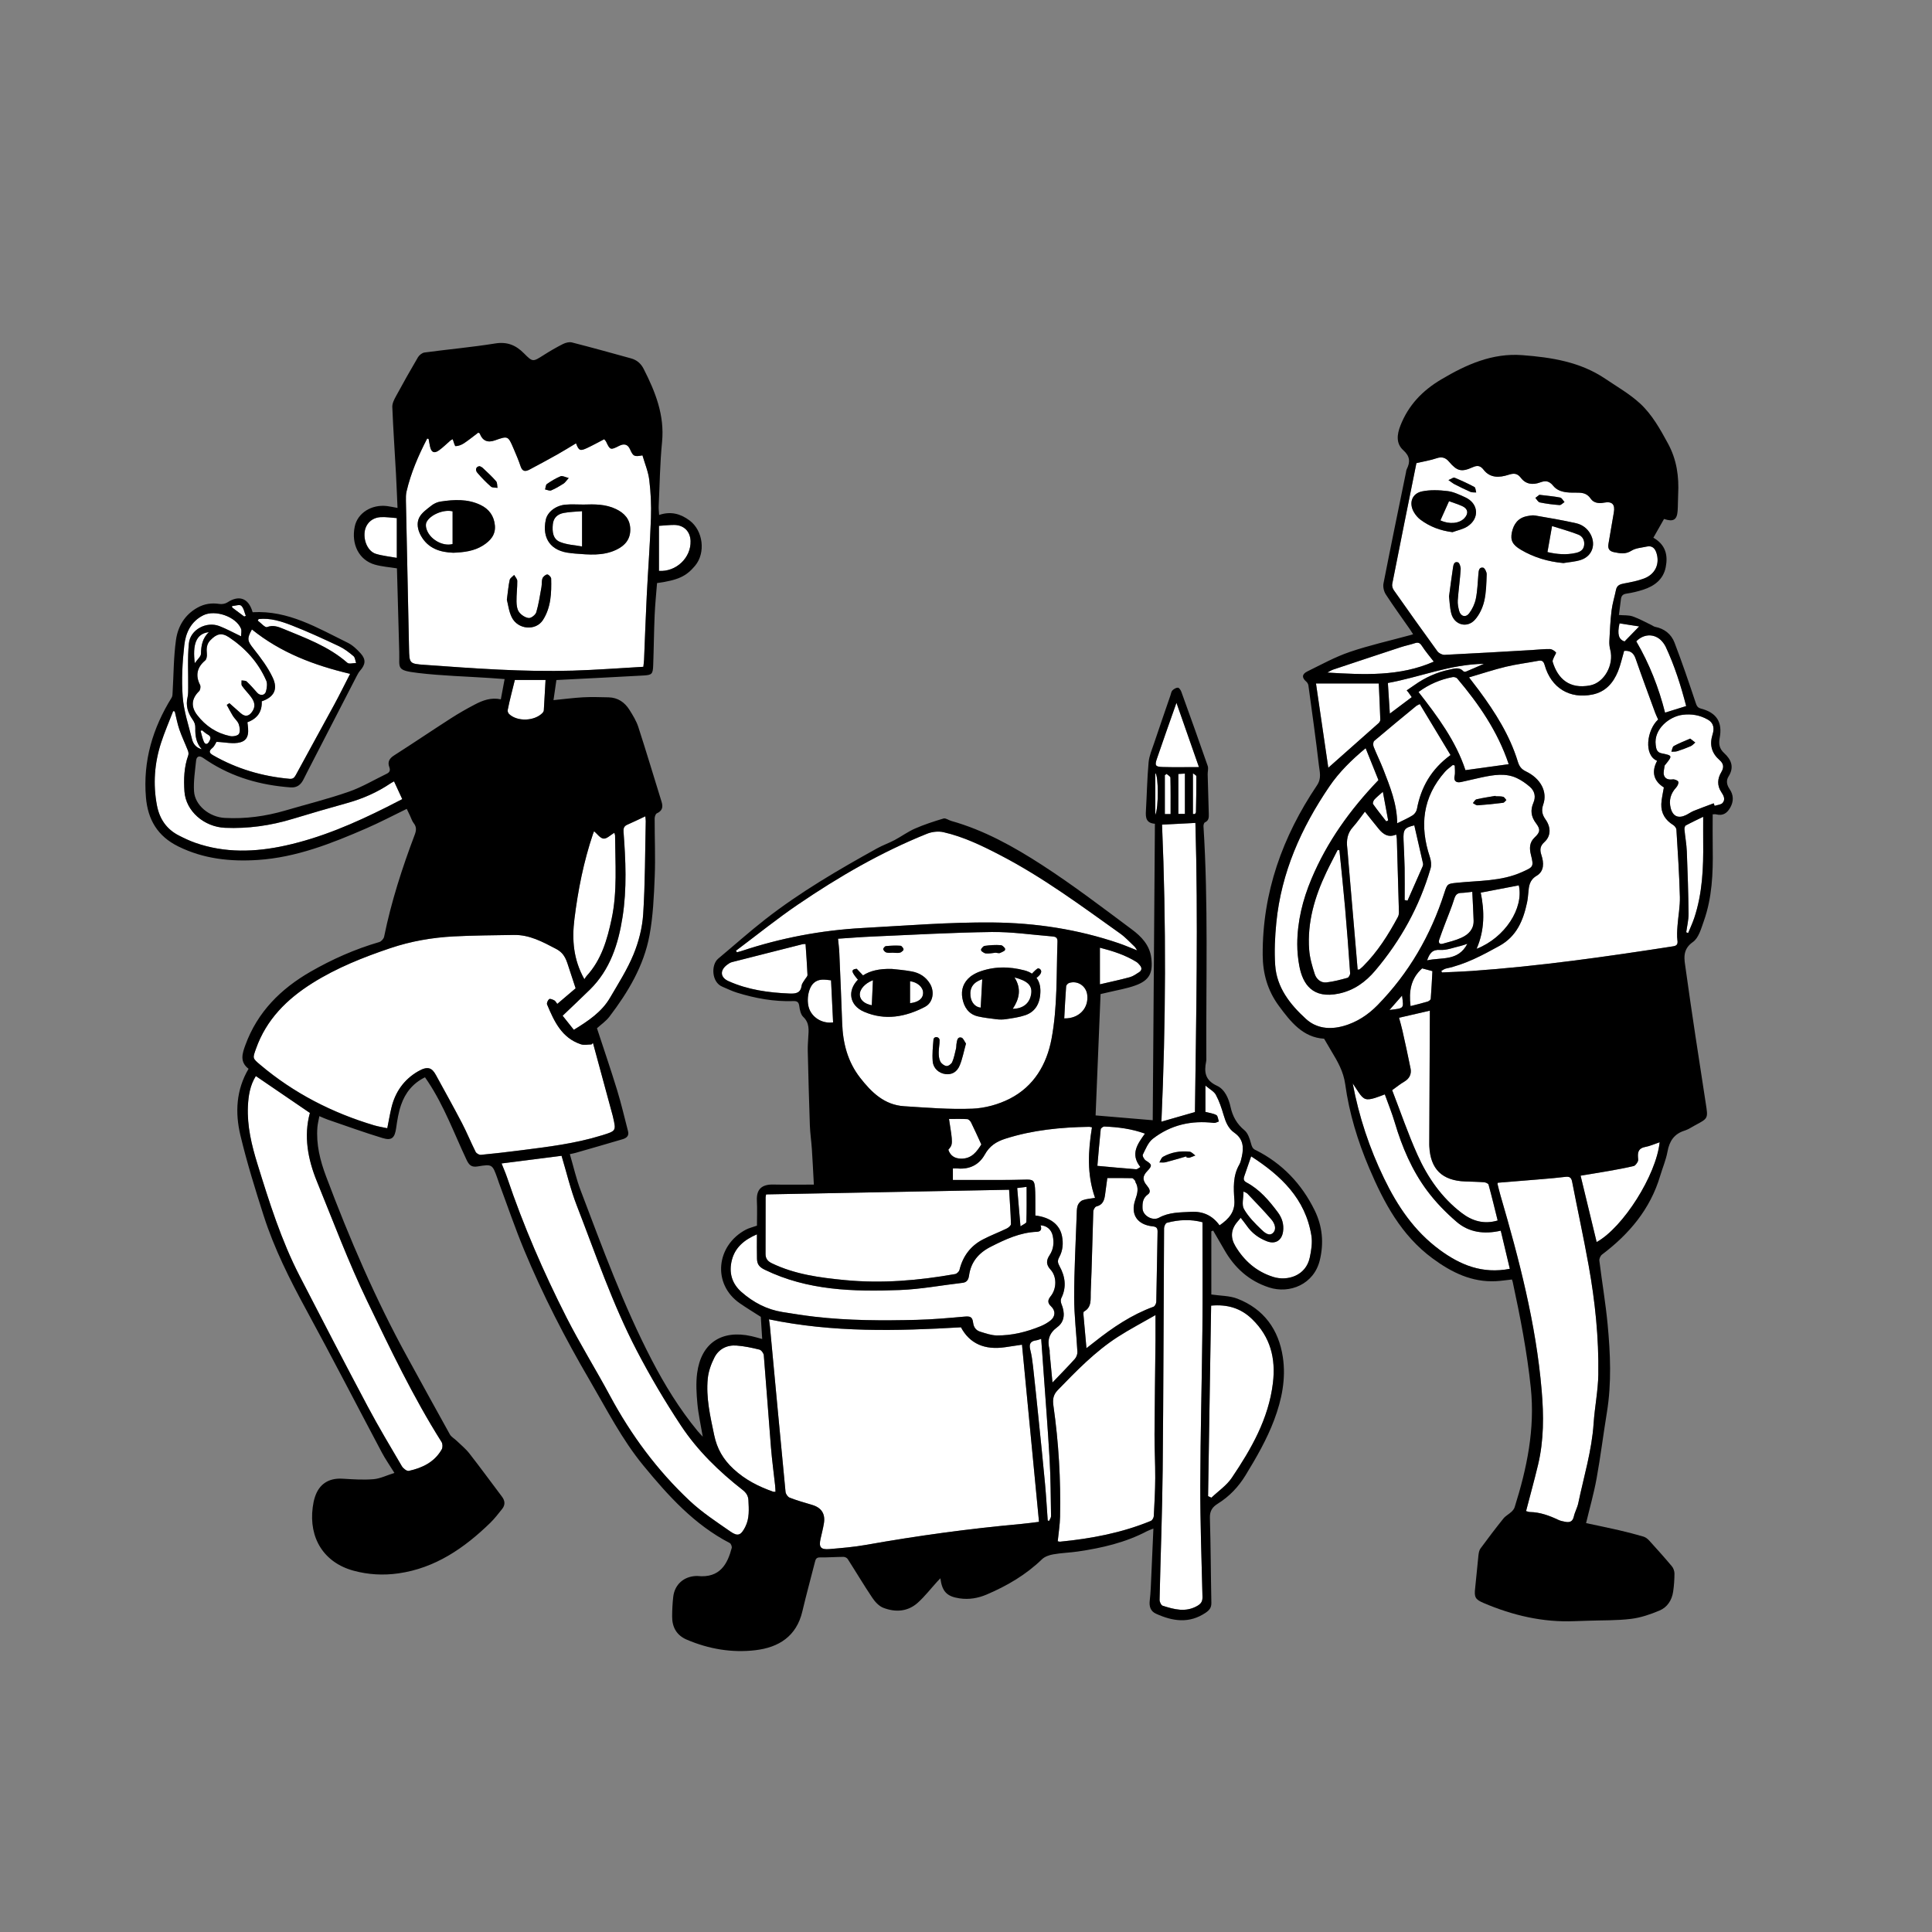 <svg xmlns="http://www.w3.org/2000/svg" id="Layer_1" data-name="Layer 1" viewBox="0 0 1000 1000"><rect x="0" y="0" width="1000" height="1000" fill="#808080" stroke="none"/><defs><style> .cls-1 { fill: #000; } .cls-1, .cls-2 { stroke-width: 0px; } .cls-2 { fill: #fff; } </style></defs><path class="cls-2" d="M399.5,653.86c11.96,5.78,24.86,7.45,37.82,8.71,19.16,1.85,38.16.22,57.05-3.12.87-.15,2.04-1.27,2.25-2.14,1.73-7.03,5.66-12.37,12.03-15.72,4.03-2.12,8.34-3.73,12.45-5.72.92-.44,2.19-1.54,2.17-2.31-.16-5.85-.6-11.68-.96-17.75-42.19.81-83.91,1.61-125.75,2.41-.1.49-.28.97-.28,1.46-.02,9.76,0,19.52-.04,29.28-.01,2.44,1.04,3.84,3.26,4.91Z"></path><path class="cls-2" d="M531.25,632.48c.21-5.94.12-11.89.12-18.15-1.84.23-3.27.4-4.87.6.56,6.56,1.09,12.77,1.7,19.85,1.35-.98,3.03-1.61,3.05-2.29Z"></path><path class="cls-2" d="M431.2,529.18c-.36-7.34-.7-14.49-1.06-21.78-3.27-.38-6.3-.95-8.89,1.33-3.1,2.73-4.12,9.99-2.06,14.25,2.08,4.31,6.97,6.91,12,6.19Z"></path><path class="cls-2" d="M415.44,488.69c-12.19,3.07-24.39,6.14-36.57,9.28-.95.24-1.85.86-2.64,1.47-3.71,2.89-3.43,6.48.81,8.38,10.07,4.52,20.78,5.99,31.71,6.43,3.32.13,5.67-.31,6.19-4.17.15-1.12,1.11-2.13,1.71-3.19.44-.77,1.32-1.54,1.29-2.28-.23-5.25-.64-10.5-1.01-16-.72.03-1.13-.01-1.51.08Z"></path><path class="cls-2" d="M421.5,681.51c17.61,2.05,35.3,2.08,52.98,1.64,8.21-.2,16.42-.93,24.61-1.67,3.05-.27,4.18.02,4.58,3.14.32,2.47,1.55,4.01,3.72,4.67,2.78.85,5.65,1.88,8.49,1.92,7.91.11,15.51-1.81,22.81-4.81,1.77-.72,3.48-1.72,4.99-2.89,2.6-2.02,2.75-5.11.35-7.34-1.94-1.8-1.78-3.33-.22-5.24,3.11-3.82,3.28-10.14-.02-13.73-2.43-2.64-2.32-4.86-.5-7.59,2.03-3.04,2.33-6.47,1.59-9.97-.68-3.23-3.13-5.3-6.31-5.43.72,1.9.28,3.28-1.92,3.36-8.69.33-16.29,3.9-23.85,7.74-6.23,3.16-10.24,7.81-11.24,14.88-.26,1.85-.92,3.5-3.28,3.78-10.89,1.26-21.75,3.34-32.68,3.74-23.84.88-47.56.3-69.79-10.51-3.02-1.47-3.94-3.01-4.01-5.73-.1-3.94-.03-7.88-.03-12.59-6.73,2.92-11.31,6.86-12.97,13.32-1.64,6.4-.07,12.14,5.01,16.58,6.08,5.32,13.03,9.01,21.09,10.31,5.52.89,11.04,1.77,16.59,2.42Z"></path><path class="cls-2" d="M533.76,514.18c.52-4.09-1.87-6.5-8.66-8.27,3.73,5.93,2.46,11.16-.91,16.26,5.53-.09,8.94-3.01,9.57-7.99Z"></path><path class="cls-2" d="M305.31,512.26c-4.53,4.45-9.17,8.79-14.08,13.49,1.87,2.35,3.85,4.84,5.8,7.29,7.55-4.64,14.43-9.24,18.72-16.57,4.3-7.36,8.95-14.62,12.17-22.46,2.7-6.56,4.55-13.81,5.01-20.87,1.03-15.99.96-32.05,1.33-48.09.01-.59-.11-1.19-.23-2.52-3.37,1.58-6.25,3-9.2,4.28-1.74.75-2.21,1.72-2.06,3.72,1.1,14.7,1.78,29.44-.5,44.08-2.19,14.05-6.42,27.32-16.94,37.66Z"></path><path class="cls-2" d="M502.32,515.55c.4,3.5,2.57,5.74,5.29,6,.27-4.94.54-9.89.8-14.71-4.52,1.49-6.59,4.33-6.09,8.71Z"></path><path class="cls-2" d="M557.66,699.73c-.5-9.43-1.69-18.85-1.68-28.27,0-14.12.81-28.24,1.3-42.36.06-1.72,0-3.54.53-5.13.37-1.11,1.49-2.34,2.57-2.74,1.86-.7,3.95-.79,6.41-1.22-4.29-12.24-3.57-24.33-1.59-36.52-.71-.13-1.09-.27-1.48-.26-14.69.23-29.18,1.64-43.32,6.15-4.76,1.52-8.19,3.76-10.65,8.18-2.97,5.33-7.85,7.76-14.06,7.24-.86-.07-1.73-.01-2.48-.01v5.96c4.59,0,8.94.01,13.28,0,7.97-.03,15.95.06,23.91-.18,4.21-.13,5.04.22,5.33,4.44.19,2.73.13,5.49.16,8.23.02,1.99,0,3.98,0,5.9,7.74.93,12.61,4.7,13.79,10.61.75,3.78.46,7.55-1.43,10.97-.94,1.71-.83,2.84.15,4.62,2.93,5.28,3.78,10.86.91,16.61-.39.79-.28,2.09.08,2.95,1.89,4.5,1.8,9.11-2.09,11.98-4.4,3.24-5.28,6.88-4.07,11.67.15.58.02,1.22.08,1.82.46,4.87.93,9.74,1.45,15.2,4.18-4.38,7.97-8.2,11.56-12.2.82-.91,1.4-2.45,1.34-3.65Z"></path><path class="cls-2" d="M544.28,537.69c3.13-16.63,2.48-33.57,3.08-50.39.08-2.25-1.26-2.5-2.83-2.63-10.43-.83-20.87-2.41-31.28-2.27-20.61.27-41.22,1.47-61.82,2.35-5.76.25-11.51.72-17.66,1.12.25,2.64.56,4.92.66,7.21.53,12.18,1.05,24.36,1.48,36.54.37,10.31,2.84,19.92,9.27,28.18,5.86,7.54,12.56,14.12,22.78,14.77,11.75.75,23.55,1.74,35.28,1.27,6.6-.26,13.64-2.19,19.53-5.22,12.35-6.34,19.01-17.57,21.52-30.94ZM508.01,490.95c.51-.64,1.02-1.27,1.62-1.36,2.78-.4,5.64-.59,8.43-.37.67.05,1.3.71,1.92,1.38.46.5.33,1.3-.27,1.63-.71.39-1.43.77-2.18,1.06-.51.2-1.19-.07-2.25-.17-1.37.13-3.2.54-4.98.38-.72-.07-1.41-.56-2.09-1.05-.49-.35-.58-1.04-.21-1.51ZM458.54,489.71c2.52-.24,5.07-.36,7.59-.19.48.03.91.65,1.35,1.26.3.42.23.99-.15,1.33-.48.42-.96.83-1.5.98-1.05.28-2.22.07-3.34.07v-.05c-1.22,0-2.49.2-3.64-.08-.69-.17-1.5-1.01-1.67-1.7-.11-.42.83-1.57,1.37-1.62ZM478.73,521.15c-10.09,5.25-20.73,7.23-31.6,2.49-7.52-3.28-8.67-10.89-3.06-16.6h-.04s-2.81-3.15-2.81-4.34,2.21-1.26,2.21-1.26l3.26,3.42c3.56-2.34,8.38-3.55,14.93-3.35,2.12.26,6.28.54,10.35,1.31,3.9.74,7.18,2.75,9.32,6.27,2.52,4.15,1.67,9.83-2.58,12.04ZM496.76,551.43c-1.48,3.6-4.27,4.96-7.45,4.52-3.38-.46-6.26-2.93-6.55-6.62-.3-3.78.1-7.63.42-11.43.01-.14.07-.27.15-.4.73-1.13,2.52-.81,2.93.47.05.14.07.28.07.42.03,2.12-.47,4.24-.46,6.35,0,1.59.13,3.36.84,4.72.57,1.09,2.03,2.19,3.2,2.32.93.1,2.52-1.05,2.94-2.03.95-2.2,1.4-4.62,1.97-6.97.21-.88.12-1.83.29-2.72.28-1.47.41-3.51,2.49-3,.98.24,1.59,2.01,2.38,3.11-1.14,4.12-1.82,7.84-3.23,11.26ZM515.68,527.56c-3.49-.45-6.56-.79-9.54-1.48-4.81-1.12-7.18-4.79-8.02-9.37-.81-4.42.55-8.27,4.12-11.18,1.02-.83,2.9-1.86,4.13-2.34,7.8-3.06,15.9-3.02,23.91-.91,1.5.39,2.78.97,3.85,1.69,1.07-1.15,2.67-2.75,3.24-2.75.89,0,3.26,1.66-.57,4.69-.12.09-.22.16-.33.24,1.32,1.73,1.97,3.86,2.02,6.21.13,6.51-2.31,11.24-7.82,13.12-3.26,1.11-6.74,1.56-9.89,2.04-1.69.26-3.42.27-5.11.05Z"></path><path class="cls-2" d="M384.41,771.2c-12.24-9.57-23.37-20.38-31.93-33.31-8.29-12.52-15.96-25.52-22.89-38.84-12.56-24.11-21.28-49.88-31.08-75.17-3.21-8.28-5.24-17.01-7.84-25.64-10.02,1.28-20.36,2.6-31.05,3.96,1.04,2.63,2.07,4.95,2.88,7.34,8.39,24.9,18.84,48.95,30.72,72.35,6.99,13.76,15.18,26.91,22.49,40.51,10.92,20.33,24.49,38.67,41.29,54.43,6.4,6,13.87,10.89,21.11,15.92,3.86,2.68,5.44,1.9,7.66-2.46,2.23-4.38,1.86-9.08,1.63-13.76-.11-2.27-1.13-3.88-2.98-5.33Z"></path><path class="cls-2" d="M303.65,505.15c7.67-8.35,10.66-18.85,12.92-29.49,3.02-14.23,1.88-28.72,1.79-43.13,0-.46-.24-.92-.4-1.47-1.98,1.16-3.87,3.17-5.57,3.01-1.73-.16-3.27-2.45-4.9-3.82-.09.22-.37.85-.59,1.5-4.81,14.3-7.74,28.98-9.58,43.95-1.32,10.73-.57,20.96,5.15,31.15.48-.7.77-1.25,1.18-1.69Z"></path><path class="cls-2" d="M160.4,576.05c-9.43-6.43-18.63-12.71-27.98-19.09-2.98,4.75-3.86,10.13-4.1,15.63-.46,10.31,1.92,20.14,4.94,29.91,6.11,19.73,12.29,39.43,21.78,57.86,11.63,22.6,23.34,45.16,35.26,67.6,5.58,10.5,11.68,20.71,17.71,30.96.68,1.16,2.59,2.63,3.59,2.41,7.02-1.53,13.29-4.55,17.03-11.11.56-.98.53-2.89-.07-3.83-14.76-23.35-26.61-48.27-38.55-73.07-9.69-20.11-17.52-41.13-25.98-61.82-4.73-11.58-6.89-23.53-3.63-35.44Z"></path><path class="cls-2" d="M471.04,507.9v11.36c4.35-.49,6.8-2.41,6.75-5.46-.05-2.95-3.12-5.49-6.75-5.9Z"></path><path class="cls-2" d="M539.99,707.76c-.34-4.84-.7-9.68-1.06-14.76-1.1.33-1.85.67-2.62.77-3.04.39-3.77,1.99-3.04,4.87.69,2.75,1.09,5.59,1.41,8.41,1.01,8.98,1.94,17.98,2.85,26.97,1.15,11.32,2.33,22.64,3.38,33.96.58,6.32.93,12.65,1.39,18.98.22.12.44.24.66.36.38-.85,1.09-1.71,1.07-2.55-.16-9.76-.18-19.53-.74-29.27-.91-15.92-2.18-31.82-3.3-47.73Z"></path><path class="cls-2" d="M399.08,749.47c-1.3-15.99-2.4-31.99-3.73-47.97-.09-1.07-1.29-2.7-2.25-2.94-3.91-.97-7.91-1.82-11.92-2.11-4.94-.35-9.14,1.79-11.39,6.2-1.71,3.35-3.07,7.15-3.44,10.86-.99,9.92,1.29,19.54,3.3,29.22,1.48,7.12,4.62,12.61,10.03,17.62,6.08,5.63,13,9.1,20.57,11.77.26.09.58.01,1.17.01-.07-1.12-.09-2.21-.21-3.29-.7-6.46-1.59-12.9-2.12-19.37Z"></path><path class="cls-2" d="M311.6,587.62c7.4-2.31,7.41-2.26,5.68-9.64-.02-.1-.03-.2-.06-.3-3.42-12.62-6.84-25.24-10.27-37.86-.26.25-.53.51-.79.76-1.83,0-3.81.47-5.46-.08-9.96-3.29-13.86-11.92-17.51-20.63-.29-.69.39-2.22,1.09-2.75.47-.36,1.82.23,2.65.65.57.3.91,1.04,1.55,1.82,3.3-2.81,6.53-5.55,9.49-8.07-1.22-3.73-2.27-7-3.37-10.26-1.34-3.97-2.05-7.68-6.79-10.16-7.04-3.68-13.76-7.36-21.91-7.2-10.36.2-20.74.21-31.09.76-11.18.59-22.18,2.5-32.83,6.1-13.99,4.73-27.67,10.16-40.23,18.05-13.23,8.31-23.88,18.86-29.23,34-1.73,4.9-1.92,4.84,2.14,8.26,17.42,14.73,37.27,24.9,59.07,31.4,2.12.63,4.34.96,6.75,1.48.77-3.86,1.35-7.26,2.14-10.6,1.96-8.22,6.58-14.7,13.85-18.88,5.11-2.94,7.2-1.68,9.19,1.96,4.52,8.28,9.12,16.52,13.49,24.89,2.54,4.86,4.6,9.96,7.06,14.86.39.78,1.79,1.61,2.64,1.53,6.77-.64,13.53-1.43,20.28-2.29,14.31-1.82,28.65-3.51,42.5-7.83Z"></path><path class="cls-2" d="M289.9,280.54c3.66,1.48,7.86,1.65,11.38,2.31v-18.26c-3.04.27-6.29.31-9.44.9-3.09.58-5.34,2.36-5.69,5.87-.37,3.77,0,7.67,3.75,9.18Z"></path><path class="cls-2" d="M262.78,367.53c-.12.63.24,1.59.72,2.05,4.26,4.06,13.18,3.72,17.33-.6.32-.34.62-.85.64-1.3.33-5.14.6-10.27.9-15.73h-15.9c-.62,2.5-1.27,5.04-1.89,7.59-.64,2.66-1.32,5.31-1.81,7.99Z"></path><path class="cls-2" d="M220.71,270.38c-.38.83-.32,2-.1,2.93,1.38,5.68,8.49,9.7,13.64,8.28v-16.92c-4.64-1.17-11.78,1.85-13.55,5.71Z"></path><path class="cls-2" d="M296.57,347.12c12.13-.36,24.25-1.3,36.43-1.98.17-1.67.33-2.67.37-3.67.46-10.97.83-21.95,1.38-32.91.68-13.5,1.71-26.99,2.19-40.5.23-6.53-.09-13.14-.87-19.62-.52-4.33-2.31-8.51-3.53-12.74-4.26.8-4.79.53-6.44-3.15q-1.7-3.79-5.64-1.77c-4.44,2.28-4.7,2.19-6.72-2.15-.2-.44-.6-.78-1-1.28-2.95,1.52-5.79,3.1-8.72,4.48-3.76,1.78-4.42,1.47-5.86-2.36-3.24,1.94-6.42,3.93-9.69,5.77-4.79,2.69-9.62,5.29-14.47,7.86-1.99,1.05-3.6,1.04-4.49-1.62-1.06-3.17-2.37-6.27-3.7-9.34-2.84-6.61-2.87-6.6-9.69-4.18q-5.7,2.02-7.8-3.57c-.05-.13-.31-.19-.77-.45-2.4,1.81-4.82,3.8-7.43,5.52-1.25.83-2.85,1.44-4.31,1.47-.44.01-.94-2.23-1.47-3.59-.3.16-.78.32-1.14.63-2,1.71-3.85,3.62-5.99,5.14-2.46,1.75-3.92,1.06-4.58-1.83-.31-1.36-.52-2.73-.78-4.1-.25-.06-.5-.11-.74-.17-4.54,8.74-8.42,17.75-10.68,27.39-.36,1.56-.36,3.23-.32,4.85.52,25.42,1.07,50.84,1.61,76.26.17,7.94.17,8.06,8.07,8.63,25.56,1.83,51.13,3.75,76.79,2.99ZM249.96,282.36c-4.56,2.87-9.67,3.52-15.34,3.74-6.71-.24-13.01-2.09-16.79-8.88-1.69-3.03-2.29-6.51-.81-9.37,1.29-2.5,4.01-4.36,6.34-6.2,1.31-1.03,3.05-1.8,4.7-2.05,6.97-1.05,13.92-1.43,20.58,1.73,4.55,2.16,7.07,5.75,7.52,10.66.44,4.84-2.37,7.97-6.2,10.37ZM254.1,251.86c-2.5-2.2-4.84-4.6-7.01-7.13-1.33-1.55-.66-3.37,1.25-3.44.39.23,1.08.48,1.57.94,2.34,2.23,4.76,4.42,6.87,6.85.67.77.51,2.27.73,3.44-1.16-.2-2.66,0-3.41-.67ZM283.09,250.51c2.23-1.55,4.61-2.97,7.11-4.02.89-.37,2.28.46,4.17.92-1.36,1.51-1.89,2.42-2.68,2.91-2.06,1.29-4.16,2.57-6.39,3.49-.84.35-2.1-.29-3.17-.49.3-.97.3-2.37.96-2.82ZM282.5,269.02c.85-3.96,5.11-7.37,10.23-7.8,3.02-.26,6.08-.05,9.26-.05,5.67-.18,11.42-.28,16.87,2.35,4.41,2.12,7.23,5.28,7.37,10.27.15,5.29-2.72,8.67-7.38,10.85-6.87,3.21-14.06,2.46-21.25,1.9-.81-.06-1.61-.19-2.42-.26-9.98-.97-14.77-7.47-12.68-17.25ZM281.04,320.89c-3.71,5.79-13.01,5.02-16.16-1.4-1.52-3.08-1.9-6.72-2.53-9.08.56-4.23.8-7.28,1.46-10.24.22-.99,1.52-1.74,2.32-2.6.56,1.04,1.6,2.07,1.61,3.12.04,3.54-.46,7.08-.4,10.62.03,1.87.29,4.1,1.33,5.5,1.12,1.5,3.22,2.89,5.01,3.07,1.24.13,3.5-1.64,3.9-2.99,1.26-4.23,1.89-8.65,2.68-13.02.27-1.49.02-3.12.52-4.5.33-.91,1.54-1.92,2.46-2.04.62-.08,2.02,1.33,2.04,2.1.19,7.45-.08,14.95-4.24,21.45Z"></path><path class="cls-2" d="M520.32,697.31c-10.72,1.6-18.44-1.87-22.93-10.29-33.13,1.94-66.2,2.77-99.38-4.13.22,1.57.41,2.66.51,3.75,2.67,28.52,5.31,57.04,8.07,85.55.11,1.1,1.17,2.64,2.16,3.02,3.77,1.46,7.68,2.58,11.57,3.72,4.8,1.4,6.94,4.54,6.14,9.51-.44,2.7-1.13,5.37-1.74,8.04-.98,4.35.06,5.72,4.68,5.32,6.27-.54,12.58-1.05,18.76-2.15,26.63-4.74,53.4-8.41,80.35-10.83,3.18-.29,6.35-.75,9.28-1.1-2.96-30.78-5.88-61.13-8.81-91.69-3.26.49-5.96.89-8.66,1.29Z"></path><path class="cls-2" d="M108.09,327.19c-6.9.82-8.41,6.84-7.27,16.08,1.41-2.05,3.19-3.46,3.21-4.9.06-4.21.76-8,4.06-11.18Z"></path><path class="cls-2" d="M108.86,331.4c-1.99,2.05-2.01,4.45-1.77,7.07.1,1.12-.14,2.76-.88,3.38-4.23,3.54-5.14,7.8-2.66,12.63.42.82.17,2.62-.47,3.25-3.93,3.84-4.38,7.99-1.01,12.38,4.37,5.69,10.05,9.43,17.06,10.89,1.45.3,3.95-.16,4.54-1.13.76-1.24.45-3.5-.1-5.07-.55-1.55-2.07-2.74-2.98-4.19-1.17-1.86-2.15-3.84-3.21-5.76.45-.3.91-.6,1.36-.89,1.94,1.72,3.87,3.43,5.81,5.15,2.22,1.98,4.17,1.77,5.89-.62,1.79-2.48,1.68-4.87-.56-7.83-1.47-1.94-3.23-3.67-4.61-5.67-.46-.67-.18-1.85-.24-2.8.9.16,2.09.02,2.65.54,1.92,1.79,3.66,3.79,5.4,5.77,1.55,1.78,4.06,1.56,4.62-.69.45-1.79.78-4.04.09-5.62-4.1-9.36-10.78-16.69-19.19-22.32-3.89-2.6-6.46-1.84-9.72,1.53Z"></path><path class="cls-2" d="M126.4,319.1c.28-.11.56-.23.83-.34-.74-1.81-1.07-4.08-2.38-5.26-.84-.76-3.13.08-4.77.2.04.25.07.51.11.76,2.07,1.55,4.14,3.09,6.21,4.64Z"></path><path class="cls-2" d="M99.4,382.6c.62,2.5,2.2,4.51,5.06,5.19-2.9-3.09-3.46-6.96-3.35-10.83.05-1.9-.43-3.16-1.46-4.61-2.45-3.43-3.58-7.21-2.55-11.51.36-1.52.31-3.16.32-4.75.09-7.7-.4-15.45.36-23.08.71-7.12,9.04-11.54,15.76-8.96,3.66,1.41,7.12,3.33,11.26,5.3,0-1.46.4-2.93-.07-4.03-2.65-6.2-13.37-9.88-19.45-6.88-6.46,3.19-9.17,9.13-9.88,15.55-.97,8.83-1.48,17.85-.81,26.69.56,7.39,3.01,14.65,4.82,21.92Z"></path><path class="cls-2" d="M202.18,405.45c-6.89,4.64-14.37,7.95-22.38,10.18-9.5,2.64-18.96,5.4-28.4,8.26-11.39,3.45-22.99,5.09-34.9,4.59-10.87-.46-20.33-8.64-21.03-18.83-.43-6.28-.22-12.61,1.97-18.68.26-.71.11-1.71-.17-2.44-1.44-3.66-3.16-7.22-4.43-10.93-1.04-3.03-1.61-6.23-2.38-9.35-.28-.06-.55-.12-.83-.18-2.09,5.43-4.42,10.78-6.22,16.3-3.46,10.61-4.28,21.46-2.18,32.5,1.35,7.06,5,12.38,11.43,15.64,2.71,1.38,5.48,2.7,8.35,3.71,15.37,5.41,31.04,4.89,46.64,1.47,18.48-4.05,35.75-11.51,52.59-19.97,2.61-1.31,5.2-2.66,7.97-4.08-1.48-3.19-2.82-6.1-4.25-9.2-.77.43-1.3.68-1.78,1.01Z"></path><path class="cls-2" d="M107.53,380.19c-1.05-.55-1.93-1.43-2.89-2.15-.27.07-.54.14-.82.22.55,1.89.92,3.84,1.69,5.63.64,1.49,1.78,1.59,2.68.06.82-1.4,1.31-2.73-.66-3.76Z"></path><path class="cls-2" d="M141.15,350.72c2.88,6.14.58,10.17-5.67,12.28.24,5.37-2.29,8.98-7.42,10.84.54,4.12,1.32,8.98-3.61,10.37-3.71,1.05-8.03-.06-12.41-.22-.42.66-.99,2.22-2.1,3.14-2,1.65-1.7,2.62.35,3.8,12.27,7.05,25.51,10.93,39.57,12.19,1.66.15,2.45-.49,3.24-1.95,6.57-12.16,13.29-24.23,19.87-36.38,2.84-5.25,5.48-10.61,8.25-16-18.6-4.41-35.84-10.9-50.83-22.98-2.74,4.95-2.28,6.02.9,10.05,3.68,4.66,7.35,9.53,9.86,14.87Z"></path><path class="cls-2" d="M196.91,267.68c-4.52.3-7.65,3.46-8.17,7.66-.6,4.84,1.84,10.1,5.79,11.32,3.41,1.05,7.05,1.39,10.86,2.09v-20.58c-2.89-.19-5.71-.67-8.48-.49Z"></path><path class="cls-2" d="M445.04,515.04c.18,2.65,2.53,4.58,6.19,5.28.19-4.26.39-8.57.59-12.97-4.25,1.67-6.98,4.76-6.78,7.69Z"></path><path class="cls-2" d="M138.22,324.57c3.11-1.17,5.71-.19,8.21.84,11.66,4.83,23.62,9.11,33.36,17.66.87.76,2.98.11,4.52.11-.43-1.22-.5-2.86-1.35-3.57-2.31-1.94-4.77-3.86-7.48-5.13-8.07-3.79-16.17-7.54-24.47-10.78-5.43-2.11-11.1-3.95-17.14-3.28l-.49.79c1.64,1.2,3.79,3.75,4.83,3.36Z"></path><path class="cls-2" d="M601.81,397.01c5.96.17,11.93.05,18.77.05-4.09-11.68-7.79-22.27-11.64-33.28-3.53,10.06-6.93,19.49-10.14,28.99-1.19,3.5-.74,4.14,3.01,4.25Z"></path><path class="cls-2" d="M357.43,280.04c-.16-5.01-3.45-8.31-8.53-8.33-2.49-.01-4.98.29-7.84.47v23.31c8.88.59,16.64-6.79,16.36-15.45Z"></path><path class="cls-2" d="M569.3,490.53v18.95c5.65-1.32,10.61-2.35,15.48-3.69,1.71-.47,3.26-1.6,4.79-2.57,1.51-.96,1.57-2.28.41-3.61-.53-.61-1.07-1.27-1.74-1.69-5.89-3.67-12.39-5.71-18.95-7.39Z"></path><path class="cls-2" d="M383.79,492.26c20.36-6.78,41.23-10.75,62.69-11.92,22.43-1.22,44.8-3.07,67.31-2.86,22.36.21,44.09,3.54,65.24,10.73,3.03,1.03,5.98,2.32,9.57,3.72-.69-1.01-.93-1.56-1.33-1.94-2.44-2.29-4.72-4.83-7.43-6.76-20.1-14.33-39.94-29.06-61.95-40.5-9.5-4.94-19.09-9.61-29.56-11.99-2.66-.6-5.96-.22-8.52.81-23.68,9.52-45.67,22.24-66.69,36.57-11.06,7.54-21.5,15.98-32.23,24.02.2.26.39.52.59.78.77-.21,1.55-.39,2.31-.64Z"></path><path class="cls-2" d="M497.26,599.71c5.84.2,8.49-3.91,10.69-7.34-1.93-4.18-3.55-7.83-5.32-11.41-.37-.74-1.28-1.66-1.98-1.7-3.12-.18-6.26-.08-9.42-.08,2.05,12.89,2.04,13.17-.35,15.92,1.03,3.05,3.2,4.49,6.39,4.6Z"></path><path class="cls-2" d="M590.25,604.04c-5.35-6.72-1.46-11.93,2.37-17.29-6.93-2.51-13.92-3.38-20.99-3.67-.64-.03-1.83.84-1.89,1.39-.68,6.4-1.2,12.82-1.73,18.96,7.14.65,13.57,1.28,20.01,1.76.7.05,1.46-.73,2.24-1.16Z"></path><path class="cls-2" d="M553.37,508.77c-.66.21-1.5,1.11-1.54,1.75-.41,5.44-.67,10.9-.98,16.59,7.6.2,12.8-5.29,11.89-12.27-.59-4.56-5.01-7.48-9.37-6.07Z"></path><path class="cls-2" d="M605.81,402.53c-.02-.67-1.29-1.31-1.98-1.96-.3.23-.61.46-.91.69v20.12h2.98c0-6.49.06-12.67-.09-18.84Z"></path><path class="cls-2" d="M597.98,400.13v21.7c1.79-3.91,1.67-20.46,0-21.7Z"></path><path class="cls-2" d="M609.91,400.61v20.65h3.4v-20.86c-1.16.07-2.3.14-3.4.2Z"></path><path class="cls-2" d="M618.5,575.6c.64-49.68,1.69-99.53.24-149.66-5.9.3-11.33.59-17.26.89,2.19,51.39,1.97,102.61-.33,153.74,6.12-1.75,11.63-3.33,17.36-4.98Z"></path><path class="cls-2" d="M619.21,401.77c0-.54-1.22-1.06-1.76-1.5v21.06c.35,0,.7,0,1.05-.01.18-.33.52-.66.52-1,.11-6.18.24-12.37.19-18.55Z"></path><path class="cls-2" d="M747.7,338.93c15.02-.72,30.03-1.62,45.04-2.48,3.15-.18,6.29-.57,9.43-.52,1.11.02,2.41.86,3.19,1.73.28.31-.76,1.76-1.13,2.72-.27.69-.75,1.53-.57,2.13,2.61,8.69,8.58,14.31,19.36,12.24,7.38-1.42,12.46-10.64,10.45-18.45-.37-1.46-.55-3.03-.47-4.52.28-5.27.52-10.56,1.15-15.8.44-3.6,1.56-7.11,2.29-10.68.47-2.32,2.03-2.92,4.13-3.31,3.49-.65,7.03-1.32,10.33-2.56,5.88-2.2,8.32-7.57,6.47-13.3-.79-2.44-2.31-3.86-5.02-3.25-2.67.6-5.69.74-7.88,2.13-3.09,1.96-5.88,1.41-8.97.79-2.55-.51-3.39-1.85-2.95-4.33.96-5.4,1.8-10.82,2.77-16.22.75-4.17-.85-5.92-5.07-5.1-2.74.53-5.39.15-6.9-2.07-2.06-3.04-4.67-3.15-7.87-3.12-4.15.04-8.69-.06-11.55-3.56-2.11-2.58-3.98-2.74-6.77-1.72-3.73,1.38-7.39,1-9.93-2.35-1.9-2.5-3.71-2.48-6.5-1.58-4.59,1.48-9.4,1.77-12.81-2.63-1.73-2.23-3.3-2.36-5.71-1.28-5.76,2.59-8.03,2-12.16-2.86-1.78-2.1-3.67-2.77-6.44-1.82-3.18,1.09-6.56,1.61-10.4,2.51.16-.37-.07-.02-.14.36-4.17,20.72-8.35,41.44-12.44,62.17-.19.96.14,2.27.71,3.08,7.48,10.64,15.01,21.26,22.67,31.77.74,1.01,2.48,1.91,3.71,1.85ZM796.77,256.12c4.14.51,7.49.78,10.77,1.42.87.17,1.5,1.52,2.24,2.33-.86.55-1.75,1.61-2.57,1.56-3.43-.25-6.87-.69-10.23-1.38-.88-.18-1.52-1.52-2.27-2.32.85-.66,1.7-1.31,2.07-1.6ZM782.54,275.58c.9-4.3,3.18-7.47,7.76-8.39,1.38-.28,2.87-.59,4.22-.36,7.09,1.21,14.19,2.42,21.21,3.99,3.21.72,5.92,2.66,7.55,5.74,2.9,5.47.74,11.42-5.14,13.3-2.85.91-5.94,1.08-8.92,1.59-7.95-.73-15.29-2.91-22.05-6.91-4.3-2.54-5.48-4.88-4.63-8.96ZM765.21,297.17c.14-1.7.25-3.68,2.42-3.35.81.12,1.91,2.26,1.87,3.44-.16,4.66-.23,9.43-1.29,13.93-.8,3.41-2.47,6.99-4.78,9.58-4.1,4.58-10.73,2.69-12.26-3.24-.8-3.1-.86-6.39-1.16-8.84.74-5.48,1.32-10.11,2.03-14.72.22-1.45.51-3.52,2.56-2.91.79.24,1.52,2.38,1.44,3.61-.36,5.37-1.12,10.7-1.51,16.07-.13,1.78.25,3.66.7,5.41.74,2.89,3.37,3.7,5.18,1.32,1.65-2.17,2.93-4.91,3.47-7.58.85-4.16.97-8.47,1.32-12.72ZM752.84,247.24c3.51,1.45,6.97,3.03,10.31,4.83.64.34.64,1.86.93,2.83-1-.09-2.1.07-2.97-.3-2.76-1.19-5.45-2.54-8.13-3.9-.91-.46-1.71-1.14-3.27-2.21,1.56-.65,2.56-1.48,3.13-1.25ZM731.84,265.11c-2.72-4.67-1.08-9.66,4.17-10.76,4.24-.89,8.85-.69,13.21-.17,3.13.37,6.19,1.88,9.14,3.21,6.95,3.14,7.63,10.91,1.2,15.08-2.27,1.48-5.16,2.01-7.76,2.97-6.33-.8-11.77-2.87-16.6-6.48-1.34-1-2.52-2.41-3.36-3.86Z"></path><path class="cls-2" d="M718.35,353.51c.34,5.38.66,10.43,1.01,15.84,4.04-3.03,7.65-5.74,11.35-8.52-.65-.92-1.23-1.73-1.81-2.54-.27-.32-.54-.64-.81-.96,1.34-.91,2.69-1.8,4.01-2.74,5.53-3.93,11.61-6.65,18.25-8.04,2.44-.51,4.99-1.44,7.12.92.23.25.99.25,1.38.09,2.86-1.19,5.69-2.45,9.21-3.99-17.67.28-33.24,6.96-49.73,9.93Z"></path><path class="cls-2" d="M713.54,374.32c.48-.42.93-1.2.91-1.8-.2-6.16-.51-12.31-.79-18.77h-32.5c2.14,14.66,4.27,29.21,6.38,43.63,8.89-7.87,17.47-15.44,26.01-23.06Z"></path><path class="cls-2" d="M742.12,342.46c-2.04-2.66-4.29-5.28-6.15-8.15-1.03-1.6-1.95-1.98-3.69-1.39-2.38.8-4.88,1.28-7.27,2.06-11.66,3.83-23.3,7.69-34.94,11.59-1.06.36-2.02,1.03-3.03,1.55,18.85,1.13,37.49,2.11,55.08-5.66Z"></path><path class="cls-2" d="M747.62,462.07c1.51-4.7,1.67-4.65,6.46-5.16,11.35-1.19,22.93-.66,33.77-5.57,5.72-2.59,6.16-2.58,4.57-8.89-.82-3.25-.87-6.41,1.93-9.02,2.88-2.69,3.08-4.18.68-7.35-2.54-3.35-2.99-6.73-1.34-10.56,1.37-3.16.68-6.12-1.86-8.32-2.04-1.76-4.33-3.37-6.76-4.5-5.86-2.73-11.95-1.62-17.96-.39-3.68.76-7.32,1.74-11,2.48-2.6.53-3.73-.86-3.21-3.12.4-1.74.08-3.64.08-5.47-.33-.09-.66-.18-.98-.27-1.36,1.16-2.89,2.19-4.07,3.52-11.6,13.12-13.23,28-7.81,44.18.6,1.8.88,4.07.36,5.84-5.74,19.7-15.46,37.31-28.69,52.93-4.93,5.81-10.91,10.19-18.72,11.85-13.67,2.91-18.72-4.88-20.5-14.09-.73-3.77-1.11-7.67-1.1-11.51.03-11.74,2.8-22.92,7.34-33.73,8.05-19.17,19.89-35.7,34.68-51.16-1.96-4.87-4.21-10.48-6.63-16.51-7.36,6.14-13.74,12.43-18.78,19.82-14.55,21.38-24.9,44.51-27.46,70.55-.71,7.26-1.07,14.65-.58,21.91.79,11.68,7.77,20.42,15.97,27.89,5.33,4.86,12.26,5.61,19.27,3.65,6.94-1.94,12.82-5.79,17.77-10.86,16.21-16.58,27.52-36.13,34.58-58.17ZM764.25,413.72c3.23-.75,6.52-1.22,9.8-1.79.02.07.04.14.06.21,1.31.06,2.67-.06,3.91.27.66.17,1.13,1.11,1.68,1.7-.56.49-1.07,1.33-1.68,1.41-4.39.54-8.8,1-13.22,1.31-.78.05-1.62-.75-2.43-1.16.62-.67,1.15-1.78,1.88-1.95Z"></path><path class="cls-2" d="M728.54,466.16c2.62-5.92,5.25-11.84,7.84-17.78.19-.44.27-1.02.16-1.48-1.48-6.57-2.99-13.14-4.5-19.71-5.11,1.26-5.79,2.13-5.57,7.67.19,4.77.47,9.54.56,14.32.1,5.56.02,11.12.02,16.69.5.1.99.19,1.49.29Z"></path><path class="cls-2" d="M780.82,395.55c0,.12.07-.09,0-.27-5.61-16.65-15.34-30.84-26.56-44.1-.46-.55-1.66-.86-2.4-.72-6.35,1.22-12.17,3.7-17.64,7.71,9.89,12.67,19.37,25.44,24.29,40.45,7.6-1.05,14.8-2.04,22.31-3.08Z"></path><path class="cls-2" d="M702.71,501.88c.61-.07.85-.03.98-.13.63-.51,1.26-1.03,1.84-1.6,7.49-7.47,13.06-16.29,18.02-25.54.41-.76.56-1.76.53-2.64-.33-12.59-.7-25.17-1.08-37.76-.02-.66-.19-1.31-.33-2.26-4.01,1.74-6.69-.08-8.97-2.84-2.38-2.87-4.67-5.82-7.22-9.01-2.16,2.81-4.04,5.57-6.25,8.03-2.84,3.16-3.37,6.76-2.9,10.74.25,2.12.36,4.25.55,6.37,1.38,16.07,2.76,32.15,4.13,48.22.24,2.8.47,5.59.7,8.4Z"></path><path class="cls-2" d="M750.79,390.81c-5.23-8.67-10.55-17.49-15.91-26.38-1.08.56-1.48.68-1.77.92-7.3,6.01-14.61,12-21.81,18.13-.57.49-.66,2.15-.32,3.01,1.56,3.97,3.49,7.79,5.03,11.76,3.43,8.87,7.08,17.7,7.18,27.87,3.01-1.51,5.64-2.62,8.01-4.12,1.03-.65,1.98-2.04,2.2-3.24,2.09-11.35,7.44-20.64,17.39-27.95Z"></path><path class="cls-2" d="M726.8,559.89c-2.08,1.22-3.97,2.77-6.25,4.39,4.36,11.27,8.23,22.62,13.13,33.52,5.25,11.67,12.5,22.13,22.85,30.04,5.48,4.19,11.56,6.01,18.64,3.9-1.59-6.38-3.05-12.48-4.71-18.54-.16-.6-1.49-1.19-2.31-1.25-3.24-.25-6.5-.3-9.75-.41-11.98-.43-18.05-6.37-18.61-18.2-.01-.3-.03-.61-.03-.91.1-22.05.2-44.11.3-66.16,0-.96,0-1.93,0-3.14-5.54,1.27-10.62,2.45-15.94,3.67.65,2.46,1.27,4.49,1.73,6.56,1.45,6.54,2.93,13.07,4.21,19.64.58,2.96-.54,5.3-3.28,6.91Z"></path><path class="cls-2" d="M718.5,424.65c-.85-4.61-1.7-9.22-2.74-14.81-2,1.8-3.34,2.83-4.44,4.08-.49.55-.93,1.86-.63,2.28,2.16,3.06,4.52,5.98,6.81,8.94.33-.16.66-.33.99-.49Z"></path><path class="cls-2" d="M693.29,440.09c-.3-.06-.6-.12-.91-.18-1.97,3.87-4.02,7.7-5.88,11.63-6,12.65-9.92,25.82-8.88,39.98.31,4.27,1.55,8.54,2.89,12.64.84,2.57,3.09,4.65,6.03,4.33,3.69-.4,7.33-1.39,10.92-2.38.65-.18,1.42-1.6,1.36-2.4-.78-11.24-1.61-22.47-2.6-33.69-.88-9.99-1.95-19.96-2.94-29.94Z"></path><path class="cls-2" d="M786.14,458.26c-6.33,1.21-12.65,2.42-19.71,3.77,1.95,9.54,2.11,19.3-2.14,29.08,14.8-5.84,24.48-21.07,21.85-32.85Z"></path><path class="cls-2" d="M881.56,422.77c-3.24,1.58-6.17,2.94-9.01,4.48-.47.26-.76,1.34-.7,2,.35,3.84,1.07,7.65,1.23,11.49.44,10.73.78,21.47.9,32.21.04,3.19-.78,6.4-1.21,9.6.33.13.67.25,1,.38,1.05-2.56,2.24-5.06,3.11-7.68,4.28-12.8,4.82-26.07,4.67-39.41-.05-4.28,0-8.57,0-13.08Z"></path><path class="cls-2" d="M869.51,464.14c-.3-11.58-1.08-23.14-1.79-34.7-.05-.85-.88-1.94-1.66-2.42-4.07-2.51-6.33-6.07-6.16-10.83.1-2.79.83-5.56,1.32-8.62-5.21-3.26-6.59-7.98-3.49-13.77-7.02-2.93-5.38-15.92.53-21.39-.6-1.35-1.14-2.42-1.55-3.53-3.41-9.34-6.89-18.67-10.14-28.06-1.09-3.14-3.06-4.17-5.91-3.93-1.07,3.65-1.81,7.25-3.18,10.6-2.45,6.01-6.43,10.6-13.17,11.99-11.81,2.44-21.41-3.37-24.76-15.15-.56-1.98-1.3-2.69-3.34-2.3-5.58,1.07-11.26,1.74-16.78,3.07-6.25,1.5-12.36,3.55-19.05,5.51,2.13,2.78,3.69,4.77,5.19,6.8,8.36,11.34,15.89,23.17,20.05,36.77.78,2.56,1.86,3.97,4.27,5.13,7.54,3.63,11.18,10.48,8.92,17.03-1.07,3.09-.63,5.26,1.18,7.83,2.93,4.16,2.75,8.65-.59,11.67-2.32,2.1-2.45,4.04-1.56,6.74,1.32,3.99,1.51,8.34-2.46,10.71-3.74,2.23-4.03,5.34-4.32,8.85-.14,1.72-.32,3.45-.68,5.13-1.97,9.21-5.38,17.39-14.28,22.31-8.83,4.88-17.66,9.61-27.65,11.73-.85.18-1.61.8-2.41,1.22.11.27.21.54.32.81,5.06-.24,10.13-.39,15.18-.75,35.02-2.45,69.74-7.39,104.4-12.77,1.85-.29,2.57-.91,2.32-2.99-.3-2.47-.15-5.03.03-7.53.36-5.06,1.37-10.12,1.24-15.15Z"></path><path class="cls-2" d="M890.94,399.67c1.53-2.52,1.19-4.43-.8-6.17-4.21-3.69-5.4-7.95-3.7-13.41.85-2.72.86-5.73-2.52-7.66-4.1-2.33-8.39-3.02-12.92-2.47-7,.85-15.09,7.43-14,15.63.26,1.96.51,3.8,3.01,4.31,5.72,1.16,5.71,1.22,2.1,5.75-.19.24-.49.48-.51.74-.18,1.62-.77,3.4-.33,4.85.58,1.9,2.36,2.45,4.49,2.16.96-.13,2.64.5,2.93,1.22.31.74-.41,2.25-1.12,3.01-2.88,3.1-3.84,6.69-2.8,10.68,1.11,4.27,3.97,5.46,7.9,3.56,1.37-.66,2.62-1.6,4.02-2.17,3.41-1.38,6.88-2.63,10.33-3.92.16.44.32.88.48,1.32,1.4-.47,3.26-.54,4.12-1.51,1.58-1.77.59-3.79-.62-5.57-2.33-3.43-2.05-7.06-.05-10.36ZM875.1,386.21c-2.3,1-4.67,1.87-7.06,2.63-.91.29-1.96.16-2.95.22.41-1.01.54-2.52,1.28-2.93,2.62-1.45,5.45-2.52,8.45-3.84,1.09.83,1.86,1.43,2.64,2.03-.78.64-1.47,1.5-2.37,1.89Z"></path><path class="cls-2" d="M847.82,598.82c.06.81.24,1.76-.1,2.4-.48.92-1.27,2.11-2.14,2.32-4.23,1.01-8.52,1.78-12.8,2.54-4.96.88-9.93,1.66-14.66,2.45,2.78,11.5,5.52,22.81,8.31,34.35,13.69-7.53,30.85-34.63,32.62-51.68-2.56.87-4.96,2-7.48,2.46-3.14.57-3.94,2.37-3.74,5.15Z"></path><path class="cls-2" d="M759.5,488.51c-1.62.51-2.62.92-3.67,1.15-3.44.77-6.94,2.23-10.32,2.01-4.04-.27-5.52,1.6-6.85,5.42,7.5-1.71,16.04.63,20.84-8.58Z"></path><path class="cls-2" d="M725.7,515.33c-2.21,2.52-4.29,4.89-6.51,7.44,7.79-.96,7.41-.56,6.51-7.44Z"></path><path class="cls-2" d="M740.55,516.98c.39-4.82.6-9.64.86-14.33-2.12-.57-3.85-1.03-5.31-1.42-5.88,5.25-6.94,11.82-6,19.52,3.11-.8,5.97-1.47,8.78-2.31.67-.2,1.63-.92,1.67-1.46Z"></path><path class="cls-2" d="M762.74,476.44c-.15-4.84-.45-9.68-.69-14.84-2.21.24-3.91.54-5.62.57-2.16.03-3.05.99-3.71,3.1-1.38,4.45-3.23,8.75-4.86,13.12-1,2.65-2.01,5.3-2.92,7.99-.53,1.55.14,2.55,1.78,2.11,3.32-.9,6.72-1.74,9.82-3.16,3.64-1.67,6.34-4.43,6.2-8.88Z"></path><path class="cls-2" d="M813.72,611.57c-.44-2.27-1.52-2.69-3.58-2.43-4.03.51-8.09.84-12.14,1.18-7.58.64-15.17,1.24-22.73,1.86-.06.26-.19.46-.15.63.49,1.97.95,3.95,1.52,5.9,9.66,33.11,18.4,66.42,21.33,100.93,1.1,12.88,1.17,25.82-1.87,38.53-1.91,7.97-4.1,15.88-6.2,23.96.79.2,1.37.47,1.95.48,5.32.09,10.15,1.88,14.87,4.12.99.47,2.12.66,3.21.9,2.35.52,4.06.12,4.69-2.69.53-2.36,1.81-4.55,2.3-6.91,2.86-13.71,7-27.16,7.94-41.26.56-8.5,2.31-16.96,2.44-25.46.29-18.94-1.66-37.77-5.02-56.4-2.61-14.49-5.75-28.89-8.55-43.35Z"></path><path class="cls-2" d="M753.98,632.45c-5.58-4.79-10.84-10.19-15.23-16.07-7.91-10.59-13.03-22.67-16.8-35.35-1.46-4.92-3.42-9.69-5.16-14.58-1.9.69-3.49,1.36-5.13,1.86-4.52,1.37-5.88.87-8.46-2.96-1.02-1.52-2.02-3.05-3.03-4.58,3.22,17.24,8.65,33.52,16.22,49.16,6.97,14.39,15.61,27.25,28.68,36.9,10.73,7.93,22.18,12.67,36.43,9.91-1.58-6.68-3.12-13.14-4.69-19.74-8.57,1.97-16.46.92-22.82-4.55Z"></path><path class="cls-2" d="M647.59,598.52c-1.26,3.66-2.33,6.82-3.44,9.97-.5,1.44-.75,2.59,1.02,3.53,6.81,3.62,11.68,9.36,16.2,15.41,2.2,2.95,3.27,6.28,2.74,10.02-.65,4.61-4,6.7-8.33,5.04-4.28-1.64-7.82-4.26-10.46-8.06-.95-1.37-2.02-2.65-3.13-4.1-.77.91-1.28,1.53-1.8,2.14q-4.93,5.88-.94,12.55c4.62,7.69,11.01,13.25,19.66,15.93,7.18,2.23,16.77-.52,18.82-10.04.8-3.71,1.44-7.73.84-11.41-3.09-19.11-15.78-31.05-31.18-41Z"></path><path class="cls-2" d="M578.63,691.93c-11.8,7.59-21.48,17.62-31.19,27.63-2.41,2.48-2.62,5.02-2.19,8.03,2.71,19.05,3.84,38.2,3.44,57.43-.09,4.24-.79,8.47-1.21,12.73.59.12.88.25,1.16.22,16.13-1.58,31.96-4.54,47.02-10.76.75-.31,1.49-1.6,1.54-2.47.36-6.59.72-13.19.75-19.79.04-7.52-.4-15.04-.37-22.55.08-16.16.33-32.32.5-48.47.04-4.05,0-8.1,0-13.26-6.88,3.95-13.34,7.33-19.45,11.26Z"></path><path class="cls-2" d="M643.86,625.78c2.25,3.97,5.65,7.39,8.99,10.61,1.46,1.41,3.97,3.77,6.04,1.78,2.07-1.98.85-5.01-.82-6.96-3.96-4.6-8.21-8.95-12.39-13.36-.44-.47-1.17-.66-2.04-1.13,0,3.37-1.02,6.86.22,9.06Z"></path><path class="cls-2" d="M861.83,368.86c3.8-1.18,7.24-2.25,10.93-3.4-2.73-10.55-6-20.87-10.62-30.74-.34-.73-.82-1.41-1.3-2.06-3.55-4.76-9.68-5.07-13.91-.72,6.82,11.66,11.67,24.13,14.9,36.91Z"></path><path class="cls-2" d="M840.85,332.03c2.68-2.75,4.97-5.11,7.58-7.79-3.41-.53-6.82-1.06-10.18-1.58-1.31,5.83-.35,8.31,2.6,9.37Z"></path><path class="cls-2" d="M638.91,621.13c-.44-6.24-.8-12.55,2.55-18.33.69-1.2.98-2.67,1.29-4.05,1.1-4.87.76-9.26-3.85-12.44-3.17-2.19-4.5-5.57-5.56-9.18-1.05-3.57-2.25-7.17-4-10.43-.97-1.8-3.2-2.91-5.42-4.8v13.62c2.06.55,4.06.75,5.67,1.65.79.44.87,2.16,1.28,3.3-.85.27-1.75.86-2.56.76-11.62-1.42-22.34,1.01-31.59,8.18-2.43,1.88-3.74,5.32-5.2,8.23-.32.63.68,2.5,1.55,3.05,3.22,2.02,3.42,2.64.83,5.37-2.62,2.75-2.67,4.74-.21,7.66,1.18,1.41,2.24,3.25.48,4.5-2.72,1.92-2.89,4.5-2.8,7.25.12,3.77,5.2,6.66,8.53,4.82,5.22-2.89,10.95-2.72,16.61-3.04,6.12-.35,11.1,1.91,14.73,7,4.82-3.28,8.1-6.96,7.67-13.11ZM615.71,599.21c-.45.13-1-.05-1.5-.08-.06-.19-.11-.39-.17-.58-3.55,1.02-7.09,2.1-10.67,3.02-1.03.27-2.18.08-3.27.1.61-.99.99-2.4,1.88-2.89,4.26-2.36,8.94-3.18,13.76-2.65,1.05.12,1.98,1.27,2.97,1.95-.99.39-1.97.84-2.99,1.14Z"></path><path class="cls-2" d="M596.6,634.75c-7.94-.84-11.63-6.14-8.99-13.75,1.14-3.3,1.92-6.1.07-9.19-.09-.16.02-.47-.09-.59-.51-.52-1.05-1.39-1.6-1.41-4.14-.12-8.29-.06-12.85-.06-.41,3.04-.79,5.96-1.2,8.87-.39,2.76-1.25,5.07-4.46,5.83-.72.17-1.57,1.67-1.6,2.58-.49,13.92-.71,27.84-1.33,41.75-.16,3.51.73,7.77-3.5,10.07-.27.15-.32.95-.28,1.43.48,5.63,1,11.26,1.57,17.53,1.71-1.33,2.96-2.29,4.2-3.27,9.36-7.41,19.18-14.04,30.51-18.19.7-.26,1.4-1.63,1.42-2.49.28-12.1.41-24.2.67-36.3.04-1.98-.64-2.61-2.56-2.81Z"></path><path class="cls-2" d="M622.4,632.63c-6.07-1.63-12.28-1.36-18.43.3-.7.19-1.44,1.83-1.45,2.8-.27,41.67-.3,83.34-.72,125.01-.22,22.45-1.12,44.89-1.6,67.34-.02,1.04.78,2.8,1.58,3.05,5.92,1.87,11.85,3.57,17.93.09,2.1-1.21,2.75-2.48,2.69-4.79-.47-19.2-1.18-38.41-1.13-57.61.07-26.82.82-53.64,1.09-80.47.18-18.38.04-36.76.04-55.72Z"></path><path class="cls-2" d="M625.29,774.41c.57.26,1.14.52,1.72.79,3.56-3.4,7.87-6.29,10.55-10.28,10.1-14.97,19.03-30.5,21.28-48.99,1.56-12.84-1.25-23.93-10.73-33.13-5.9-5.73-12.86-7.77-21.24-7.01-.53,32.92-1.05,65.77-1.58,98.62Z"></path><path class="cls-2" d="M815.56,286.21c2.17-.48,4.06-1.46,4.39-4.02.33-2.55-.84-4.63-3.01-5.48-4.44-1.73-9.07-2.99-13.59-4.43-.87,4.91-1.59,8.98-2.38,13.46,4.96,1.17,9.76,1.53,14.6.46Z"></path><path class="cls-2" d="M756.85,261.96c-2.17-.98-4.47-1.68-6.83-2.55-1.59,3.54-3.02,6.74-4.45,9.93,4.61,2.17,9.76,1.66,12.38-1.1,2.29-2.4,1.92-4.92-1.1-6.28Z"></path><path class="cls-1" d="M649.83,595.26c-1.58-.79-1.87-1.85-2.31-3.42-.67-2.44-1.59-5.34-3.4-6.83-3.93-3.25-6.1-7.13-7.17-11.99-.98-4.48-3-9.18-7.02-11.02-6.18-2.84-6.76-7.08-5.62-12.64.14-.69.08-1.42.08-2.13-.19-39.86,1.05-79.74-1.47-119.57-.04-.67.28-1.78.74-1.99,2.03-.91,2.07-2.56,2.01-4.35-.2-6.81-.41-13.62-.58-20.42-.04-1.49.48-3.13.02-4.45-4.45-12.84-9.04-25.63-13.66-38.41-.31-.85-1.15-2.08-1.76-2.1-.95-.02-2.1.68-2.84,1.41-.59.58-.72,1.64-1.01,2.51-2.84,8.26-5.7,16.52-8.48,24.8-1.1,3.27-2.55,6.56-2.85,9.93-.76,8.38-.9,16.82-1.39,25.22-.19,3.34.06,6.24,4.66,6.57-.38,51.47-.76,102.58-1.13,153.45-10.18-.86-19.55-1.64-29.57-2.49.85-20.71,1.7-41.67,2.57-62.81,1.22-.28,2.4-.53,3.57-.82,4.83-1.18,9.81-1.96,14.46-3.64,7.27-2.62,9.17-6.54,8.23-14.18-.82-6.69-5.13-11.14-9.99-14.76-15.32-11.42-30.55-23.04-46.57-33.41-14.65-9.48-29.99-18.04-47.03-22.82-1.35-.38-2.85-1.56-3.94-1.24-5.02,1.49-10.02,3.13-14.81,5.22-3.66,1.6-6.95,4.04-10.5,5.93-2.96,1.57-6.16,2.68-9.09,4.3-20.02,11.1-39.8,22.62-57.89,36.74-8.33,6.5-16.21,13.57-24.34,20.34-3.78,3.15-3.49,12.2,2.1,14.51,2.53,1.05,5,2.3,7.6,3.1,9.48,2.93,19.15,4.71,29.12,4.37,1.97-.07,2.86.43,3.14,2.58.25,1.95.74,4.36,2.05,5.6,3.34,3.16,2.83,6.86,2.59,10.69-.15,2.33-.3,4.68-.25,7.01.31,12.8.63,25.59,1.08,38.38.15,4.15.78,8.28,1.05,12.43.39,5.82.66,11.66,1.02,18.29-7.47,0-14.27.11-21.06-.03-5.72-.12-8.73,2.29-8.43,8.32.22,4.42.04,8.87.04,12.96-2.28.81-4.1,1.21-5.68,2.04-15.46,8.12-17.58,28.17-3.24,38.11,3.57,2.48,7.31,4.73,10.91,7.05.23,3.71.47,7.5.72,11.48-2.03-.55-3.77-1.08-5.54-1.48-15.45-3.48-26.09,3.58-28.13,19.14-.68,5.18-.35,10.57.13,15.81.5,5.48,1.74,10.89,2.78,17.08-1.23-1.35-2-2.12-2.69-2.96-9.34-11.36-17-23.8-23.76-36.83-14.65-28.23-25.49-58.05-36.76-87.68-2.29-6.02-3.71-12.38-5.59-18.78,1.29-.28,2.07-.4,2.83-.62,8.19-2.36,16.38-4.69,24.55-7.12,1.88-.56,3.36-1.7,2.76-4.03-1.85-7.17-3.53-14.4-5.7-21.47-3.27-10.66-6.89-21.21-10.4-31.92,2.05-1.87,4.66-3.64,6.47-6.02,9.62-12.65,17.77-26.23,20.71-42.02,1.85-9.93,2.3-20.17,2.71-30.3.41-10.05-.05-20.14-.03-30.21,0-.92.46-2.38,1.13-2.68,2.84-1.29,3.31-3.25,2.46-5.98-4.01-12.9-7.87-25.86-12.04-38.71-1.02-3.14-2.83-6.08-4.61-8.91-2.46-3.9-6.01-6.34-10.79-6.45-4.37-.09-8.75-.25-13.1-.02-5.01.27-10,.94-15.41,1.47.52-3.62,1.01-6.97,1.51-10.4,1.23-.06,2.14-.11,3.04-.16,14-.72,27.99-1.4,41.98-2.19,4.45-.25,4.91-.74,5.08-5.35.32-8.64.38-17.29.75-25.92.23-5.55.82-11.09,1.24-16.57,10.86-1.51,15.07-3.45,19.68-8.96,5.61-6.71,4.18-18.2-2.84-23.44-4.69-3.5-9.76-4.9-15.76-2.85-.1-1.77-.29-3.18-.23-4.57.52-11.07.66-22.17,1.74-33.19,1.37-13.88-3.45-25.93-9.51-37.83-1.45-2.86-3.58-4.64-6.55-5.46-10.18-2.81-20.35-5.64-30.58-8.25-1.41-.36-3.29.13-4.66.82-3.44,1.73-6.79,3.69-10.04,5.76-5.49,3.48-5.58,3.67-10.09-.9-4.21-4.26-8.69-6.16-14.95-5.15-12.13,1.95-24.39,3.04-36.58,4.68-1.24.17-2.72,1.35-3.39,2.48-3.92,6.65-7.7,13.39-11.39,20.18-.93,1.7-1.96,3.71-1.88,5.54.47,11.48,1.26,22.94,1.89,34.41.32,5.87.54,11.74.81,17.84-2.15-.39-3.82-.78-5.51-.98-8.04-.93-15.18,3.65-16.63,10.6-1.92,9.21,2.24,17.39,10.4,19.72,3.66,1.04,7.54,1.3,11.44,1.93.39,14.23.77,28.76,1.19,43.29.24,8.49-1.85,9.47,9.75,10.86,12.29,1.47,24.73,1.78,37.1,2.6,2.48.16,4.96.36,7.69.56-.7,3.76-1.31,7.01-1.96,10.48-5.11-1.08-9.4.56-13.47,2.69-4.23,2.2-8.38,4.58-12.39,7.16-9.83,6.32-19.52,12.88-29.37,19.17-2.47,1.57-3.5,3.38-2.5,6.05.64,1.71.18,2.72-1.33,3.45-6.56,3.17-12.9,6.98-19.74,9.35-10.74,3.73-21.82,6.47-32.74,9.68-10.24,3-20.65,4.41-31.33,3.84-7.94-.42-15.48-6.46-15.93-13.82-.32-5.21.53-10.5,1.06-15.74.23-2.33,1.64-2.9,3.64-1.51.75.52,1.52,1.02,2.28,1.52,13.08,8.57,27.6,12.63,43.06,13.75,3.31.24,5.31-1.46,6.67-4.22.63-1.28,1.26-2.55,1.92-3.81,8.56-16.63,17.13-33.25,25.71-49.87.46-.89.97-1.79,1.63-2.54,2.78-3.16,3.11-5.75.33-8.86-1.93-2.16-4.2-4.32-6.76-5.58-15.61-7.65-30.76-16.87-49.2-15.79-2.23-7.83-7.47-8.77-13.03-5.11-1.09.72-2.79,1.03-4.09.83-4.08-.63-7.81-.12-11.46,1.92-6.61,3.69-10.12,9.75-11.1,16.71-1.25,8.91-1.2,18-1.74,27-.06.96-.02,2.07-.49,2.83-9.83,15.82-14.9,32.84-13.32,51.62.97,11.52,5.98,20.1,16.69,25.4,13.14,6.5,27,7.96,41.28,7.02,19.92-1.31,38.18-8.56,56.21-16.4,6.97-3.03,13.71-6.59,20.82-10.04.61,1.28,1.16,2.45,1.72,3.61.61,1.28,1.03,2.73,1.89,3.82,1.54,1.95,1.34,3.79.52,5.94-6.52,17.23-12.17,34.72-15.85,52.81-.22,1.08-1.49,2.47-2.54,2.77-12.48,3.63-24.26,8.85-35.49,15.3-15.43,8.87-27.49,20.82-33.75,37.92-1.64,4.47-3.07,8.76,1.62,12.37-6.47,10.95-7.01,22.73-4.23,34.41,3.35,14.01,7.62,27.81,12.02,41.54,5.48,17.09,13.5,33.07,22.08,48.83,13.32,24.46,26.06,49.23,39.12,73.84,1.75,3.31,3.92,6.39,6.5,10.55-3.97,1.25-7.35,2.96-10.84,3.25-5.32.44-10.73.05-16.09-.26-7.02-.41-11.99,2.72-14.19,9.43-.57,1.73-.93,3.55-1.16,5.35-2.11,16.06,5.85,28.65,21.06,32.82,7.71,2.11,15.52,2.51,23.28,1.41,19.06-2.7,34.09-13.08,47.53-26.13,2.25-2.19,4.18-4.72,6.15-7.18,1.69-2.1,1.56-4.25-.08-6.42-5.63-7.45-11.12-15-16.87-22.36-1.91-2.45-4.4-4.44-6.65-6.62-1.13-1.09-2.7-1.92-3.43-3.22-7.38-13.22-14.61-26.52-21.91-39.79-16.56-30.08-30.04-61.56-42.13-93.65-3.11-8.25-5.25-16.69-4.52-25.61.15-1.82.63-3.62,1.01-5.68,1.81.76,3,1.34,4.24,1.76,9.5,3.25,18.95,6.7,28.56,9.6,4.76,1.44,6.24-.22,6.95-5.25.56-4.01,1.22-8.08,2.53-11.89,2.16-6.3,6.13-11.28,12.39-14.33.65.94,1.11,1.6,1.55,2.27,8.38,12.62,13.55,26.83,19.96,40.43,1.3,2.76,2.57,3.95,5.71,3.44,7.63-1.25,7.65-1.14,10.27,6.19.27.77.5,1.55.79,2.31,4.33,11.62,8.32,23.38,13.07,34.82,9.65,23.21,21.12,45.52,33.82,67.24,8.83,15.1,16.74,30.73,27.92,44.32,12.84,15.62,26.3,30.54,44.65,40.04.64.33,1.22,1.83,1.02,2.57-2.13,8-5.89,15.74-17.75,14.49-.2-.02-.41,0-.61,0-6.46.22-11.2,4.43-11.92,10.85-.37,3.33-.54,6.69-.56,10.04-.04,5.59,2.3,9.82,7.61,12.08,11.36,4.83,23.31,6.88,35.49,5.44,12.07-1.43,21.27-7.16,24.3-20.09,1.99-8.51,4.34-16.93,6.47-25.4.37-1.48.66-2.57,2.67-2.54,4.06.06,8.12-.26,12.18-.28.73,0,1.77.51,2.16,1.12,4.28,6.67,8.32,13.49,12.74,20.07,1.4,2.09,3.43,4.3,5.67,5.17,6.35,2.45,12.75,2.04,18-2.75,3.58-3.27,6.6-7.16,9.88-10.77.48-.53.99-1.04,1.66-1.76.93,6.93,3.39,9.44,9.95,10.4,4.86.72,9.56-.08,14.03-1.99,10.55-4.5,20.32-10.2,28.64-18.26,1.45-1.4,3.82-2.19,5.88-2.55,4.19-.74,8.49-.84,12.71-1.46,12.42-1.82,24.57-4.61,35.79-10.53.86-.45,1.81-.75,3.27-1.34-.37,8.49-.7,16.47-1.08,24.45-.2,4.26-.3,8.54-.81,12.77-.38,3.15.42,5.58,3.24,6.86,8.63,3.91,17.23,5.25,25.75-.56,1.99-1.35,2.95-2.66,2.9-5.13-.3-14.64-.31-29.29-.76-43.93-.11-3.61,1.34-5.64,4.07-7.33,5.98-3.72,10.7-8.68,14.37-14.69,5.62-9.2,11-18.5,14.83-28.67,3.97-10.56,6.17-21.4,4.48-32.55-2.15-14.24-9.83-24.88-23.5-30.2-4.08-1.59-8.83-1.47-13.51-2.18v-32.7c.32-.12.63-.25.95-.37,1.91,3.29,3.84,6.56,5.72,9.86,5.32,9.4,12.84,16.21,23.22,19.57,10.65,3.46,23.21-1.61,26.25-14.06,2.2-8.99,1.34-17.7-2.65-25.84-6.72-13.71-16.83-24.36-30.61-31.25ZM341.07,272.18c2.86-.18,5.35-.48,7.84-.47,5.07.03,8.36,3.32,8.53,8.33.28,8.66-7.48,16.04-16.36,15.45v-23.31ZM205.39,288.75c-3.82-.7-7.45-1.04-10.86-2.09-3.95-1.22-6.39-6.48-5.79-11.32.52-4.2,3.65-7.35,8.17-7.66,2.77-.19,5.59.3,8.48.49v20.58ZM105.51,383.89c-.77-1.79-1.15-3.75-1.69-5.63.27-.07.55-.14.82-.22.96.73,1.84,1.61,2.89,2.15,1.97,1.02,1.48,2.35.66,3.76-.9,1.53-2.04,1.43-2.68-.06ZM133.88,320.42c6.04-.67,11.71,1.17,17.14,3.28,8.3,3.23,16.41,6.98,24.47,10.78,2.71,1.27,5.17,3.19,7.48,5.13.85.72.92,2.36,1.35,3.57-1.54,0-3.65.65-4.52-.11-9.74-8.55-21.7-12.83-33.36-17.66-2.5-1.03-5.1-2.01-8.21-.84-1.04.39-3.19-2.16-4.83-3.36l.49-.79ZM130.39,325.8c14.99,12.08,32.23,18.57,50.83,22.98-2.77,5.39-5.41,10.75-8.25,16-6.59,12.15-13.31,24.22-19.87,36.38-.79,1.46-1.58,2.1-3.24,1.95-14.06-1.26-27.29-5.14-39.57-12.19-2.05-1.18-2.35-2.15-.35-3.8,1.11-.92,1.68-2.48,2.1-3.14,4.38.16,8.7,1.27,12.41.22,4.93-1.39,4.14-6.25,3.61-10.37,5.13-1.86,7.66-5.46,7.42-10.84,6.26-2.11,8.56-6.14,5.67-12.28-2.5-5.33-6.18-10.2-9.86-14.87-3.18-4.03-3.64-5.1-.9-10.05ZM137.78,352.19c.69,1.58.36,3.83-.09,5.62-.56,2.25-3.06,2.46-4.62.69-1.74-1.98-3.48-3.98-5.4-5.77-.56-.53-1.75-.38-2.65-.54.06.95-.23,2.14.24,2.8,1.39,1.99,3.14,3.72,4.61,5.67,2.24,2.96,2.35,5.34.56,7.83-1.72,2.39-3.67,2.6-5.89.62-1.93-1.72-3.87-3.43-5.81-5.15-.45.3-.91.6-1.36.89,1.06,1.93,2.05,3.9,3.21,5.76.91,1.46,2.44,2.64,2.98,4.19.55,1.57.86,3.83.1,5.07-.59.97-3.09,1.44-4.54,1.13-7.01-1.46-12.69-5.19-17.06-10.89-3.37-4.39-2.92-8.54,1.01-12.38.64-.63.9-2.43.47-3.25-2.48-4.83-1.58-9.09,2.66-12.63.74-.62.98-2.26.88-3.38-.24-2.62-.21-5.02,1.77-7.07,3.25-3.36,5.83-4.12,9.72-1.53,8.42,5.63,15.1,12.96,19.19,22.32ZM108.09,327.19c-3.3,3.18-4.01,6.97-4.06,11.18-.02,1.43-1.8,2.84-3.21,4.9-1.14-9.24.37-15.25,7.27-16.08ZM124.85,313.51c1.31,1.18,1.64,3.45,2.38,5.26-.28.11-.56.23-.83.34-2.07-1.55-4.14-3.09-6.21-4.64-.04-.25-.07-.51-.11-.76,1.64-.12,3.92-.96,4.77-.2ZM95.38,334c.71-6.41,3.42-12.36,9.88-15.55,6.08-3,16.8.67,19.45,6.88.47,1.1.07,2.57.07,4.03-4.14-1.97-7.6-3.89-11.26-5.3-6.71-2.58-15.05,1.83-15.76,8.96-.76,7.63-.27,15.38-.36,23.08-.02,1.59.04,3.23-.32,4.75-1.03,4.29.1,8.08,2.55,11.51,1.04,1.45,1.52,2.72,1.46,4.61-.1,3.87.45,7.74,3.35,10.83-2.86-.68-4.43-2.69-5.06-5.19-1.81-7.27-4.26-14.53-4.82-21.92-.67-8.83-.17-17.85.81-26.69ZM200.24,417.71c-16.84,8.46-34.11,15.92-52.59,19.97-15.6,3.42-31.26,3.94-46.64-1.47-2.86-1.01-5.64-2.33-8.35-3.71-6.43-3.26-10.08-8.59-11.43-15.64-2.1-11.03-1.28-21.89,2.18-32.5,1.8-5.52,4.13-10.87,6.22-16.3.28.06.55.12.83.18.78,3.12,1.34,6.32,2.38,9.35,1.28,3.71,3,7.27,4.43,10.93.29.73.43,1.73.17,2.44-2.19,6.08-2.4,12.4-1.97,18.68.7,10.2,10.16,18.37,21.03,18.83,11.91.5,23.5-1.13,34.9-4.59,9.43-2.86,18.9-5.62,28.4-8.26,8.01-2.23,15.49-5.53,22.38-10.18.48-.33,1.02-.58,1.78-1.01,1.43,3.1,2.78,6,4.25,9.2-2.77,1.42-5.37,2.76-7.97,4.08ZM598.79,392.76c3.22-9.49,6.61-18.93,10.14-28.99,3.85,11.01,7.55,21.6,11.64,33.28-6.84,0-12.81.13-18.77-.05-3.75-.11-4.2-.74-3.01-4.25ZM601.48,426.83c5.93-.31,11.37-.59,17.26-.89,1.46,50.13.4,99.98-.24,149.66-5.73,1.64-11.24,3.22-17.36,4.98,2.31-51.13,2.52-102.36.33-153.74ZM602.92,421.38v-20.12c.3-.23.61-.46.91-.69.69.65,1.96,1.29,1.98,1.96.15,6.17.09,12.35.09,18.84h-2.98ZM609.91,421.26v-20.65c1.09-.07,2.24-.13,3.4-.2v20.86h-3.4ZM617.46,421.34v-21.06c.53.43,1.75.96,1.76,1.5.05,6.18-.07,12.37-.19,18.55,0,.34-.34.67-.52,1-.35,0-.7,0-1.05.01ZM597.98,400.13c1.67,1.24,1.79,17.8,0,21.7v-21.7ZM569.74,584.48c.06-.55,1.25-1.42,1.89-1.39,7.08.29,14.06,1.16,20.99,3.67-3.83,5.35-7.72,10.57-2.37,17.29-.78.42-1.54,1.21-2.24,1.16-6.44-.48-12.86-1.11-20.01-1.76.53-6.14,1.05-12.56,1.73-18.96ZM589.99,499.61c1.15,1.33,1.09,2.65-.41,3.61-1.53.98-3.09,2.11-4.79,2.57-4.88,1.34-9.84,2.37-15.48,3.69v-18.95c6.57,1.69,13.06,3.72,18.95,7.39.67.42,1.21,1.08,1.74,1.69ZM413.12,468.11c21.02-14.33,43.01-27.05,66.69-36.57,2.56-1.03,5.86-1.42,8.52-.81,10.47,2.38,20.06,7.05,29.56,11.99,22.01,11.44,41.85,26.17,61.95,40.5,2.71,1.93,4.98,4.47,7.43,6.76.4.38.65.93,1.33,1.94-3.59-1.4-6.54-2.69-9.57-3.72-21.15-7.19-42.88-10.52-65.24-10.73-22.51-.21-44.88,1.64-67.31,2.86-21.46,1.17-42.33,5.14-62.69,11.92-.76.25-1.54.43-2.31.64-.2-.26-.39-.52-.59-.78,10.72-8.04,21.17-16.48,32.23-24.02ZM550.85,527.12c.31-5.69.56-11.15.98-16.59.05-.64.89-1.54,1.54-1.75,4.36-1.41,8.78,1.52,9.37,6.07.91,6.98-4.29,12.47-11.89,12.27ZM491.21,579.18c3.16,0,6.3-.1,9.42.08.71.04,1.62.96,1.98,1.7,1.77,3.58,3.4,7.23,5.32,11.41-2.2,3.42-4.84,7.53-10.69,7.34-3.19-.11-5.37-1.55-6.39-4.6,2.39-2.75,2.4-3.04.35-15.92ZM503.23,573.85c-11.73.47-23.53-.53-35.28-1.27-10.22-.65-16.92-7.23-22.78-14.77-6.43-8.26-8.9-17.88-9.27-28.18-.43-12.18-.95-24.36-1.48-36.54-.1-2.29-.41-4.57-.66-7.21,6.15-.4,11.9-.88,17.66-1.12,20.61-.88,41.21-2.08,61.82-2.35,10.42-.14,20.85,1.44,31.28,2.27,1.57.13,2.91.37,2.83,2.63-.6,16.83.05,33.76-3.08,50.39-2.52,13.37-9.18,24.6-21.52,30.94-5.89,3.03-12.92,4.96-19.53,5.22ZM416.66,506.9c-.6,1.06-1.56,2.07-1.71,3.19-.53,3.86-2.87,4.3-6.19,4.17-10.94-.44-21.64-1.91-31.71-6.43-4.24-1.91-4.52-5.5-.81-8.38.79-.61,1.69-1.23,2.64-1.47,12.18-3.13,24.37-6.2,36.57-9.28.37-.09.79-.05,1.51-.08.37,5.5.78,10.75,1.01,16,.03.74-.85,1.52-1.29,2.28ZM419.2,522.99c-2.06-4.27-1.05-11.52,2.06-14.25,2.59-2.28,5.62-1.71,8.89-1.33.35,7.29.7,14.44,1.06,21.78-5.03.71-9.92-1.89-12-6.19ZM396.28,619.68c0-.48.18-.97.28-1.46,41.84-.8,83.56-1.6,125.75-2.41.36,6.07.8,11.91.96,17.75.02.77-1.25,1.87-2.17,2.31-4.11,1.99-8.41,3.59-12.45,5.72-6.37,3.35-10.3,8.69-12.03,15.72-.21.87-1.38,1.99-2.25,2.14-18.88,3.34-37.89,4.98-57.05,3.12-12.96-1.25-25.86-2.93-37.82-8.71-2.22-1.07-3.27-2.47-3.26-4.91.04-9.76.02-19.52.04-29.28ZM383.83,668.79c-5.08-4.45-6.65-10.18-5.01-16.58,1.66-6.46,6.24-10.41,12.97-13.32,0,4.7-.07,8.65.03,12.59.07,2.73.99,4.27,4.01,5.73,22.23,10.81,45.95,11.39,69.79,10.51,10.92-.4,21.78-2.48,32.68-3.74,2.36-.27,3.02-1.93,3.28-3.78,1-7.07,5.01-11.72,11.24-14.88,7.56-3.84,15.16-7.4,23.85-7.74,2.2-.08,2.63-1.46,1.92-3.36,3.18.13,5.63,2.2,6.31,5.43.74,3.51.43,6.93-1.59,9.97-1.82,2.73-1.94,4.95.5,7.59,3.31,3.6,3.14,9.91.02,13.73-1.56,1.91-1.72,3.44.22,5.24,2.4,2.22,2.25,5.31-.35,7.34-1.51,1.17-3.22,2.17-4.99,2.89-7.3,3-14.9,4.91-22.81,4.81-2.84-.04-5.71-1.07-8.49-1.92-2.17-.66-3.4-2.2-3.72-4.67-.4-3.12-1.53-3.41-4.58-3.14-8.19.73-16.4,1.46-24.61,1.67-17.68.44-35.37.41-52.98-1.64-5.55-.65-11.07-1.53-16.59-2.42-8.06-1.3-15.01-4.98-21.09-10.31ZM526.5,614.92c1.6-.2,3.03-.37,4.87-.6,0,6.26.09,12.21-.12,18.15-.02.69-1.7,1.32-3.05,2.29-.61-7.08-1.14-13.29-1.7-19.85ZM322.75,430.52c-.15-1.99.32-2.97,2.06-3.72,2.95-1.27,5.84-2.7,9.2-4.28.13,1.33.25,1.92.23,2.52-.37,16.03-.3,32.1-1.33,48.09-.45,7.06-2.31,14.31-5.01,20.87-3.22,7.83-7.87,15.1-12.17,22.46-4.29,7.34-11.17,11.93-18.72,16.57-1.95-2.45-3.92-4.93-5.8-7.29,4.91-4.69,9.55-9.03,14.08-13.49,10.52-10.34,14.75-23.61,16.94-37.66,2.28-14.64,1.6-29.38.5-44.08ZM297.32,475.69c1.85-14.97,4.77-29.65,9.58-43.95.22-.65.51-1.28.59-1.5,1.63,1.37,3.17,3.66,4.9,3.82,1.7.16,3.59-1.86,5.57-3.01.15.55.39,1.01.4,1.47.09,14.41,1.24,28.9-1.79,43.13-2.26,10.64-5.25,21.14-12.92,29.49-.41.45-.7,1-1.18,1.69-5.72-10.19-6.47-20.42-5.15-31.15ZM219.78,344.13c-7.9-.57-7.9-.68-8.07-8.63-.55-25.42-1.1-50.84-1.61-76.26-.03-1.62-.04-3.29.32-4.85,2.26-9.64,6.14-18.65,10.68-27.39.25.06.5.11.74.17.26,1.37.47,2.74.78,4.1.66,2.89,2.12,3.58,4.58,1.83,2.13-1.52,3.99-3.43,5.99-5.14.36-.31.84-.47,1.14-.63.53,1.36,1.03,3.6,1.47,3.59,1.46-.04,3.05-.65,4.31-1.47,2.61-1.72,5.03-3.72,7.43-5.52.46.26.72.32.77.45q2.11,5.58,7.8,3.57c6.81-2.41,6.84-2.43,9.69,4.18,1.32,3.08,2.64,6.17,3.7,9.34.89,2.66,2.5,2.67,4.49,1.62,4.85-2.57,9.68-5.18,14.47-7.86,3.27-1.84,6.45-3.83,9.69-5.77,1.44,3.83,2.1,4.14,5.86,2.36,2.93-1.38,5.77-2.96,8.72-4.48.4.5.79.84,1,1.28,2.02,4.34,2.28,4.43,6.72,2.15q3.95-2.02,5.64,1.77c1.65,3.69,2.18,3.95,6.44,3.15,1.22,4.23,3,8.41,3.53,12.74.79,6.49,1.1,13.09.87,19.62-.48,13.51-1.51,27-2.19,40.5-.55,10.97-.92,21.94-1.38,32.91-.04,1-.2,1.99-.37,3.67-12.18.68-24.29,1.62-36.43,1.98-25.65.76-51.23-1.16-76.79-2.99ZM282.38,351.95c-.3,5.46-.58,10.6-.9,15.73-.03.45-.32.96-.64,1.3-4.15,4.33-13.07,4.66-17.33.6-.48-.46-.84-1.42-.72-2.05.49-2.68,1.17-5.34,1.81-7.99.61-2.55,1.26-5.09,1.89-7.59h15.9ZM190.01,673.32c11.94,24.79,23.79,49.72,38.55,73.07.6.95.62,2.86.07,3.83-3.74,6.56-10.02,9.58-17.03,11.11-1,.22-2.91-1.25-3.59-2.41-6.02-10.25-12.13-20.47-17.71-30.96-11.92-22.44-23.62-45.01-35.26-67.6-9.49-18.43-15.67-38.13-21.78-57.86-3.02-9.77-5.41-19.6-4.94-29.91.25-5.5,1.12-10.87,4.1-15.63,9.35,6.38,18.55,12.66,27.98,19.09-3.26,11.91-1.1,23.87,3.63,35.44,8.45,20.7,16.29,41.71,25.98,61.82ZM248.82,597.74c-.85.08-2.24-.74-2.64-1.53-2.46-4.9-4.53-10-7.06-14.86-4.36-8.36-8.97-16.61-13.49-24.89-1.99-3.64-4.07-4.9-9.19-1.96-7.27,4.18-11.89,10.66-13.85,18.88-.8,3.35-1.37,6.74-2.14,10.6-2.41-.52-4.62-.85-6.75-1.48-21.79-6.5-41.64-16.67-59.07-31.4-4.05-3.42-3.87-3.36-2.14-8.26,5.35-15.15,16.01-25.69,29.23-34,12.56-7.89,26.24-13.33,40.23-18.05,10.65-3.6,21.66-5.51,32.83-6.1,10.35-.55,20.72-.56,31.09-.76,8.15-.16,14.88,3.52,21.91,7.2,4.74,2.48,5.45,6.19,6.79,10.16,1.1,3.26,2.15,6.53,3.37,10.26-2.96,2.52-6.18,5.26-9.49,8.07-.64-.79-.98-1.53-1.55-1.82-.82-.43-2.18-1.01-2.65-.65-.69.53-1.38,2.05-1.09,2.75,3.65,8.71,7.55,17.33,17.51,20.63,1.65.55,3.63.08,5.46.08.26-.25.53-.51.79-.76,3.42,12.62,6.85,25.24,10.27,37.86.03.1.03.2.06.3,1.73,7.38,1.71,7.33-5.68,9.64-13.86,4.32-28.19,6.01-42.5,7.83-6.75.86-13.51,1.65-20.28,2.29ZM385.76,790.29c-2.22,4.36-3.81,5.14-7.66,2.46-7.24-5.03-14.72-9.92-21.11-15.92-16.8-15.76-30.37-34.1-41.29-54.43-7.31-13.61-15.5-26.75-22.49-40.51-11.88-23.39-22.32-47.45-30.72-72.35-.81-2.39-1.84-4.71-2.88-7.34,10.69-1.36,21.03-2.68,31.05-3.96,2.6,8.63,4.63,17.36,7.84,25.64,9.81,25.28,18.52,51.06,31.08,75.17,6.94,13.31,14.61,26.32,22.89,38.84,8.56,12.93,19.69,23.75,31.93,33.31,1.85,1.45,2.87,3.06,2.98,5.33.22,4.68.6,9.38-1.63,13.76ZM400.24,772.12c-7.57-2.67-14.49-6.14-20.57-11.77-5.41-5.01-8.55-10.5-10.03-17.62-2.01-9.67-4.29-19.3-3.3-29.22.37-3.71,1.73-7.51,3.44-10.86,2.25-4.41,6.45-6.55,11.39-6.2,4.01.29,8.01,1.14,11.92,2.11.96.24,2.16,1.87,2.25,2.94,1.33,15.98,2.43,31.98,3.73,47.97.53,6.47,1.41,12.91,2.12,19.37.12,1.08.14,2.17.21,3.29-.58,0-.91.08-1.17-.01ZM528.51,788.81c-26.94,2.42-53.71,6.09-80.35,10.83-6.19,1.1-12.49,1.61-18.76,2.15-4.61.4-5.66-.96-4.68-5.32.6-2.68,1.3-5.34,1.74-8.04.8-4.96-1.35-8.1-6.14-9.51-3.89-1.14-7.8-2.26-11.57-3.72-.99-.38-2.05-1.92-2.16-3.02-2.76-28.51-5.4-57.03-8.07-85.55-.1-1.1-.29-2.18-.51-3.75,33.18,6.9,66.25,6.06,99.38,4.13,4.49,8.42,12.21,11.89,22.93,10.29,2.7-.4,5.4-.8,8.66-1.29,2.94,30.56,5.86,60.92,8.81,91.69-2.94.35-6.1.82-9.28,1.1ZM542.95,787.31c-.22-.12-.44-.24-.66-.36-.46-6.33-.81-12.66-1.39-18.98-1.05-11.33-2.22-22.65-3.38-33.96-.92-8.99-1.85-17.99-2.85-26.97-.32-2.82-.71-5.66-1.41-8.41-.73-2.88,0-4.48,3.04-4.87.77-.1,1.52-.43,2.62-.77.37,5.08.72,9.92,1.06,14.76,1.12,15.91,2.4,31.81,3.3,47.73.55,9.74.57,19.51.74,29.27.01.84-.7,1.7-1.07,2.55ZM543.31,700.38c-.06-.61.07-1.25-.08-1.82-1.22-4.8-.34-8.43,4.07-11.67,3.9-2.87,3.98-7.48,2.09-11.98-.36-.86-.47-2.16-.08-2.95,2.87-5.74,2.02-11.32-.91-16.61-.99-1.78-1.1-2.91-.15-4.62,1.89-3.42,2.18-7.2,1.43-10.97-1.17-5.91-6.04-9.68-13.79-10.61,0-1.92.02-3.91,0-5.9-.03-2.75.03-5.5-.16-8.23-.3-4.23-1.12-4.57-5.33-4.44-7.96.24-15.94.15-23.91.18-4.34.02-8.69,0-13.28,0v-5.96c.75,0,1.62-.06,2.48.01,6.21.52,11.09-1.91,14.06-7.24,2.46-4.42,5.89-6.66,10.65-8.18,14.13-4.51,28.62-5.91,43.32-6.15.38,0,.77.13,1.48.26-1.98,12.19-2.7,24.28,1.59,36.52-2.46.43-4.55.53-6.41,1.22-1.08.4-2.2,1.64-2.57,2.74-.53,1.59-.47,3.41-.53,5.13-.49,14.12-1.29,28.24-1.3,42.36,0,9.42,1.18,18.84,1.68,28.27.06,1.21-.52,2.75-1.34,3.65-3.59,4-7.37,7.82-11.56,12.2-.52-5.46-.99-10.33-1.45-15.2ZM598.08,693.94c-.16,16.16-.42,32.32-.5,48.47-.04,7.52.41,15.04.37,22.55-.04,6.6-.39,13.2-.75,19.79-.05.87-.79,2.16-1.54,2.47-15.06,6.22-30.89,9.18-47.02,10.76-.28.03-.57-.1-1.16-.22.42-4.26,1.12-8.49,1.21-12.73.4-19.23-.73-38.38-3.44-57.43-.43-3.01-.21-5.55,2.19-8.03,9.71-10.01,19.39-20.04,31.19-27.63,6.11-3.93,12.58-7.3,19.45-11.26,0,5.15.03,9.21,0,13.26ZM598.48,673.87c-.02.87-.72,2.24-1.42,2.49-11.33,4.14-21.15,10.77-30.51,18.19-1.24.98-2.49,1.94-4.2,3.27-.57-6.27-1.09-11.9-1.57-17.53-.04-.48,0-1.28.28-1.43,4.23-2.3,3.34-6.56,3.5-10.07.63-13.91.85-27.84,1.33-41.75.03-.91.88-2.41,1.6-2.58,3.21-.77,4.07-3.07,4.46-5.83.41-2.91.79-5.82,1.2-8.87,4.56,0,8.71-.05,12.85.06.55.02,1.09.89,1.6,1.41.11.11,0,.43.09.59,1.85,3.1,1.07,5.89-.07,9.19-2.63,7.6,1.06,12.9,8.99,13.75,1.92.2,2.6.84,2.56,2.81-.27,12.1-.39,24.2-.67,36.3ZM622.4,826.42c.06,2.31-.58,3.58-2.69,4.79-6.08,3.49-12.01,1.79-17.93-.09-.79-.25-1.6-2.01-1.58-3.05.48-22.45,1.38-44.89,1.6-67.34.42-41.67.45-83.34.72-125.01,0-.97.74-2.61,1.45-2.8,6.15-1.66,12.36-1.93,18.43-.3,0,18.96.15,37.34-.04,55.72-.27,26.82-1.03,53.64-1.09,80.47-.05,19.2.66,38.41,1.13,57.61ZM648.12,682.8c9.47,9.2,12.29,20.29,10.73,33.13-2.25,18.49-11.18,34.03-21.28,48.99-2.69,3.99-6.99,6.88-10.55,10.28-.57-.26-1.14-.52-1.72-.79.53-32.85,1.05-65.71,1.58-98.62,8.39-.76,15.34,1.28,21.24,7.01ZM631.24,634.24c-3.63-5.09-8.61-7.35-14.73-7-5.66.32-11.39.15-16.61,3.04-3.33,1.84-8.41-1.05-8.53-4.82-.09-2.75.08-5.33,2.8-7.25,1.76-1.24.7-3.09-.48-4.5-2.46-2.93-2.41-4.91.21-7.66,2.59-2.72,2.39-3.35-.83-5.37-.87-.54-1.87-2.41-1.55-3.05,1.45-2.91,2.77-6.35,5.2-8.23,9.25-7.17,19.97-9.6,31.59-8.18.81.1,1.7-.49,2.56-.76-.4-1.14-.49-2.86-1.28-3.3-1.61-.89-3.61-1.1-5.67-1.65v-13.62c2.22,1.9,4.45,3.01,5.42,4.8,1.75,3.26,2.95,6.86,4,10.43,1.06,3.61,2.39,6.98,5.56,9.18,4.61,3.19,4.95,7.58,3.85,12.44-.31,1.38-.6,2.85-1.29,4.05-3.35,5.79-2.99,12.09-2.55,18.33.43,6.14-2.85,9.82-7.67,13.11ZM643.64,616.72c.87.47,1.6.67,2.04,1.13,4.18,4.41,8.43,8.76,12.39,13.36,1.67,1.95,2.89,4.97.82,6.96-2.07,1.99-4.58-.38-6.04-1.78-3.34-3.21-6.74-6.63-8.99-10.61-1.25-2.21-.22-5.7-.22-9.06ZM677.93,650.92c-2.04,9.52-11.64,12.26-18.82,10.04-8.66-2.69-15.05-8.24-19.66-15.93q-4-6.67.94-12.55c.52-.62,1.03-1.23,1.8-2.14,1.11,1.45,2.18,2.73,3.13,4.1,2.64,3.8,6.19,6.42,10.46,8.06,4.33,1.66,7.67-.42,8.33-5.04.53-3.75-.53-7.08-2.74-10.02-4.52-6.05-9.38-11.79-16.2-15.41-1.78-.94-1.53-2.09-1.02-3.53,1.11-3.15,2.18-6.32,3.44-9.97,15.4,9.95,28.09,21.89,31.18,41,.59,3.67-.05,7.7-.84,11.41Z"></path><path class="cls-1" d="M894.68,401.92c3.08-4.85,1.43-8.75-2.3-12.16-2.4-2.2-2.87-4.68-2.29-7.72,1.56-8.18-1.51-13.14-9.6-15.25-1.93-.5-2.3-1.51-2.87-3.22-3.46-10.39-6.99-20.77-10.91-30.99-1.67-4.34-5.21-7.2-10.01-8.12-.65-.12-1.22-.6-1.84-.9-3.25-1.54-6.41-3.34-9.78-4.51-2.12-.73-4.57-.5-7.14-.73.36-2.81.74-5.51,1.06-8.21.21-1.75,1-2.57,2.88-2.85,2.9-.43,5.8-1.12,8.6-2.02,5.84-1.88,10.45-5.33,11.7-11.68,1.19-6.07.05-11.57-6.4-15.23,1.92-3.39,3.74-6.6,5.52-9.72,4.84,1.64,6.71.46,7.04-4.18.2-2.84.12-5.69.27-8.53.48-9.26-.7-17.95-5.3-26.41-4.07-7.48-8.21-14.91-14.38-20.62-5.39-4.97-11.94-8.71-18.07-12.85-12.96-8.75-27.87-11.06-42.94-12.2-15.46-1.17-28.89,4.82-41.94,12.57-9.79,5.81-16.99,13.35-21.13,23.91-1.79,4.57-2.36,9.26,1.49,12.73,3.47,3.12,3.69,6.06,1.8,9.8-.27.53-.31,1.18-.43,1.77-3.91,19.12-7.87,38.24-11.62,57.39-.34,1.76.2,4.12,1.19,5.65,3.98,6.14,8.29,12.06,12.48,18.07.54.78,1.03,1.59,1.67,2.58-.88.26-1.35.41-1.82.54-10.38,2.83-20.92,5.18-31.08,8.65-7.55,2.58-14.65,6.51-21.85,10.04-2.9,1.42-2.9,3.3-.53,5.31.53.45.98,1.25,1.08,1.94,1.88,13.79,3.83,27.57,5.43,41.39.39,3.38,1.49,6.65-1.02,10.37-17.83,26.49-28.26,55.46-28.07,87.79.06,9.65,2.56,18.41,8.33,26.26,6.19,8.43,12.58,16.43,23.45,17.05,1.45,2.48,2.55,4.4,3.69,6.29,3.26,5.41,6.33,10.61,7.25,17.31,2.05,14.93,6.45,29.36,12.36,43.27,7.62,17.93,16.61,34.89,32.85,46.85,9.83,7.24,20.27,12.43,32.85,11.78,2.72-.14,5.42-.57,8.2-.87.15.42.33.79.41,1.17,3.92,18.18,7.46,36.39,9.39,54.95,2.22,21.37-2.04,41.66-8.37,61.75-.28.89-.96,1.73-1.66,2.38-1.32,1.23-3.05,2.1-4.16,3.48-4.07,5.07-8.01,10.25-11.86,15.5-.72.98-.94,2.44-1.08,3.71-.61,5.55-1.04,11.13-1.67,16.68-.54,4.72-.09,5.94,4.34,7.82,15.04,6.41,30.66,10.1,47.13,9.41,2.33-.1,4.67-.14,7-.23,7.41-.26,14.87-.06,22.2-.96,5.04-.61,10.07-2.34,14.79-4.33,3.98-1.68,6.35-5.34,7-9.71.46-3.11.68-6.27.69-9.41,0-1.29-.55-2.83-1.38-3.81-3.79-4.52-7.72-8.91-11.69-13.27-.79-.87-1.86-1.72-2.96-2.04-4.18-1.23-8.41-2.33-12.66-3.31-5.8-1.34-11.63-2.52-17.06-3.68,1.83-7.66,4.01-15.26,5.42-23.01,2.07-11.38,3.49-22.87,5.35-34.29,2.48-15.2,1.81-30.43.38-45.62-1.04-11.01-2.93-21.95-4.28-32.93-.12-1,.57-2.55,1.39-3.17,14.07-10.61,24.98-23.52,30.09-40.73,1.25-4.19,3.01-8.27,3.79-12.54.99-5.47,3.44-9.19,8.89-10.88,1.91-.59,3.62-1.82,5.42-2.77,6.86-3.62,6.69-3.59,5.49-11.35-3.58-23.19-7.18-46.38-10.4-69.62-.66-4.77-2-9.88,3.75-13.88,2.98-2.07,4.29-6.98,5.66-10.85,4.27-12.07,4.8-24.66,4.6-37.32-.1-5.94-.02-11.87-.02-17.9.48,0,1.22-.15,1.87.02,3.47.9,5.67-.72,7.25-3.57,1.8-3.23,1.72-6.47-.35-9.5-1.47-2.15-1.95-4.37-.56-6.55ZM860.84,332.66c.48.65.96,1.33,1.3,2.06,4.62,9.87,7.89,20.19,10.62,30.74-3.7,1.15-7.13,2.22-10.93,3.4-3.23-12.79-8.08-25.25-14.9-36.91,4.23-4.35,10.36-4.05,13.91.72ZM838.26,322.66c3.36.52,6.77,1.05,10.18,1.58-2.61,2.68-4.9,5.04-7.58,7.79-2.95-1.06-3.9-3.54-2.6-9.37ZM721.33,305.31c-.57-.81-.9-2.13-.71-3.08,4.09-20.73,8.26-41.45,12.44-62.17.08-.38.3-.73.14-.36,3.84-.9,7.22-1.42,10.4-2.51,2.77-.95,4.66-.28,6.44,1.82,4.13,4.86,6.41,5.45,12.16,2.86,2.41-1.08,3.98-.96,5.71,1.28,3.41,4.4,8.22,4.11,12.81,2.63,2.79-.9,4.6-.92,6.5,1.58,2.55,3.35,6.2,3.73,9.93,2.35,2.79-1.03,4.66-.87,6.77,1.72,2.86,3.5,7.4,3.61,11.55,3.56,3.19-.03,5.8.08,7.87,3.12,1.5,2.22,4.15,2.6,6.9,2.07,4.22-.81,5.82.93,5.07,5.1-.97,5.4-1.81,10.82-2.77,16.22-.44,2.48.4,3.82,2.95,4.33,3.1.62,5.89,1.17,8.97-.79,2.2-1.39,5.21-1.53,7.88-2.13,2.71-.61,4.23.82,5.02,3.25,1.85,5.73-.59,11.1-6.47,13.3-3.3,1.24-6.84,1.91-10.33,2.56-2.1.39-3.66.98-4.13,3.31-.72,3.57-1.85,7.08-2.29,10.68-.64,5.24-.87,10.52-1.15,15.8-.08,1.5.1,3.07.47,4.52,2,7.8-3.07,17.03-10.45,18.45-10.77,2.07-16.75-3.56-19.36-12.24-.18-.6.3-1.44.57-2.13.37-.96,1.41-2.41,1.13-2.72-.78-.86-2.08-1.71-3.19-1.73-3.14-.05-6.29.34-9.43.52-15.01.86-30.02,1.76-45.04,2.48-1.23.06-2.97-.84-3.71-1.85-7.66-10.52-15.18-21.13-22.67-31.77ZM727.03,449.18c-.08-4.77-.37-9.55-.56-14.32-.22-5.54.47-6.42,5.57-7.67,1.51,6.57,3.02,13.13,4.5,19.71.1.46.03,1.04-.16,1.48-2.59,5.94-5.22,11.86-7.84,17.78-.5-.1-.99-.19-1.49-.29,0-5.56.07-11.13-.02-16.69ZM733.4,418.76c-.22,1.2-1.17,2.59-2.2,3.24-2.37,1.5-5,2.61-8.01,4.12-.1-10.17-3.75-19-7.18-27.87-1.54-3.97-3.47-7.8-5.03-11.76-.34-.86-.26-2.52.32-3.01,7.19-6.13,14.51-12.12,21.81-18.13.29-.24.69-.36,1.77-.92,5.36,8.88,10.68,17.71,15.91,26.38-9.95,7.31-15.29,16.6-17.39,27.95ZM697.88,445.25c-.18-2.12-.3-4.26-.55-6.37-.47-3.98.05-7.58,2.9-10.74,2.22-2.46,4.09-5.22,6.25-8.03,2.55,3.19,4.84,6.14,7.22,9.01,2.28,2.76,4.96,4.58,8.97,2.84.14.95.31,1.6.33,2.26.38,12.58.75,25.17,1.08,37.76.02.88-.12,1.88-.53,2.64-4.97,9.24-10.54,18.07-18.02,25.54-.57.57-1.21,1.09-1.84,1.6-.12.1-.37.06-.98.13-.23-2.81-.46-5.61-.7-8.4-1.38-16.07-2.75-32.15-4.13-48.22ZM698.82,503.72c.06.8-.71,2.22-1.36,2.4-3.59.99-7.23,1.98-10.92,2.38-2.94.32-5.19-1.77-6.03-4.33-1.34-4.1-2.58-8.37-2.89-12.64-1.04-14.15,2.88-27.33,8.88-39.98,1.86-3.92,3.92-7.75,5.88-11.63.3.06.6.12.91.18.99,9.98,2.06,19.95,2.94,29.94.98,11.22,1.82,22.46,2.6,33.69ZM711.33,413.91c1.1-1.25,2.44-2.28,4.44-4.08,1.03,5.6,1.88,10.2,2.74,14.81-.33.16-.66.33-.99.49-2.29-2.96-4.65-5.88-6.81-8.94-.3-.42.14-1.73.63-2.28ZM734.22,358.18c5.48-4.02,11.29-6.5,17.64-7.71.75-.14,1.94.17,2.4.72,11.23,13.27,20.95,27.45,26.56,44.1.06.17-.02.39,0,.27-7.51,1.04-14.71,2.03-22.31,3.08-4.92-15.01-14.4-27.78-24.29-40.45ZM757.49,347.48c-2.14-2.35-4.68-1.43-7.12-.92-6.64,1.39-12.72,4.1-18.25,8.04-1.32.94-2.67,1.83-4.01,2.74.27.32.54.64.81.96.58.81,1.15,1.62,1.81,2.54-3.7,2.78-7.32,5.49-11.35,8.52-.34-5.42-.67-10.46-1.01-15.84,16.49-2.98,32.06-9.66,49.73-9.93-3.52,1.54-6.35,2.8-9.21,3.99-.39.16-1.15.16-1.38-.09ZM690.07,346.57c11.64-3.9,23.28-7.77,34.94-11.59,2.39-.78,4.88-1.26,7.27-2.06,1.74-.58,2.65-.2,3.69,1.39,1.86,2.87,4.12,5.5,6.15,8.15-17.59,7.77-36.23,6.79-55.08,5.66,1.01-.53,1.97-1.2,3.03-1.55ZM681.15,353.75h32.5c.29,6.46.59,12.61.79,18.77.02.6-.43,1.38-.91,1.8-8.54,7.62-17.12,15.19-26.01,23.06-2.11-14.42-4.23-28.97-6.38-43.63ZM695.27,531.09c-7.01,1.96-13.94,1.21-19.27-3.65-8.21-7.48-15.18-16.21-15.97-27.89-.49-7.26-.13-14.65.58-21.91,2.56-26.04,12.91-49.17,27.46-70.55,5.03-7.4,11.41-13.68,18.78-19.82,2.42,6.02,4.68,11.64,6.63,16.51-14.79,15.45-26.62,31.99-34.68,51.16-4.54,10.81-7.31,21.99-7.34,33.73,0,3.84.38,7.74,1.1,11.51,1.78,9.21,6.83,16.99,20.5,14.09,7.8-1.66,13.79-6.03,18.72-11.85,13.23-15.62,22.96-33.23,28.69-52.93.52-1.78.24-4.04-.36-5.84-5.42-16.18-3.79-31.06,7.81-44.18,1.18-1.33,2.7-2.35,4.07-3.52.33.09.66.18.98.27,0,1.83.32,3.73-.08,5.47-.52,2.26.61,3.65,3.21,3.12,3.68-.75,7.32-1.73,11-2.48,6.01-1.24,12.1-2.34,17.96.39,2.43,1.13,4.72,2.74,6.76,4.5,2.54,2.2,3.23,5.16,1.86,8.32-1.66,3.83-1.2,7.2,1.34,10.56,2.4,3.17,2.2,4.67-.68,7.35-2.8,2.61-2.75,5.78-1.93,9.02,1.59,6.31,1.14,6.3-4.57,8.89-10.84,4.9-22.42,4.38-33.77,5.57-4.78.5-4.95.45-6.46,5.16-7.06,22.03-18.37,41.59-34.58,58.17-4.96,5.07-10.84,8.92-17.77,10.86ZM766.43,462.03c7.06-1.35,13.38-2.56,19.71-3.77,2.62,11.78-7.05,27.01-21.85,32.85,4.25-9.78,4.09-19.54,2.14-29.08ZM730.09,552.98c-1.29-6.57-2.76-13.1-4.21-19.64-.46-2.07-1.07-4.1-1.73-6.56,5.32-1.22,10.4-2.39,15.94-3.67,0,1.21,0,2.18,0,3.14-.1,22.05-.2,44.11-.3,66.16,0,.3.01.61.03.91.56,11.83,6.63,17.77,18.61,18.2,3.25.12,6.51.16,9.75.41.83.06,2.15.65,2.31,1.25,1.66,6.05,3.12,12.16,4.71,18.54-7.08,2.11-13.16.28-18.64-3.9-10.35-7.9-17.6-18.37-22.85-30.04-4.9-10.9-8.77-22.25-13.13-33.52,2.27-1.62,4.16-3.17,6.25-4.39,2.75-1.61,3.86-3.95,3.28-6.91ZM719.18,522.76c2.23-2.54,4.3-4.91,6.51-7.44.89,6.88,1.27,6.48-6.51,7.44ZM736.1,501.23c1.46.39,3.19.85,5.31,1.42-.26,4.68-.47,9.51-.86,14.33-.04.54-1.01,1.26-1.67,1.46-2.81.84-5.66,1.51-8.78,2.31-.94-7.69.12-14.27,6-19.52ZM738.66,497.09c1.33-3.83,2.81-5.69,6.85-5.42,3.38.22,6.89-1.24,10.32-2.01,1.04-.23,2.05-.64,3.67-1.15-4.8,9.21-13.34,6.87-20.84,8.58ZM756.54,485.32c-3.11,1.42-6.5,2.26-9.82,3.16-1.64.44-2.3-.56-1.78-2.11.91-2.68,1.92-5.33,2.92-7.99,1.64-4.37,3.49-8.67,4.86-13.12.65-2.1,1.54-3.06,3.71-3.1,1.71-.03,3.41-.33,5.62-.57.25,5.15.54,9.99.69,14.84.14,4.44-2.56,7.21-6.2,8.88ZM745.06,646.83c-13.06-9.65-21.71-22.5-28.68-36.9-7.57-15.64-13-31.93-16.22-49.16,1.01,1.53,2.01,3.06,3.03,4.58,2.58,3.83,3.94,4.33,8.46,2.96,1.64-.5,3.23-1.16,5.13-1.86,1.75,4.88,3.7,9.66,5.16,14.58,3.76,12.68,8.89,24.76,16.8,35.35,4.39,5.88,9.65,11.28,15.23,16.07,6.37,5.46,14.25,6.52,22.82,4.55,1.57,6.6,3.1,13.07,4.69,19.74-14.25,2.76-25.69-1.98-36.43-9.91ZM827.29,711.32c-.13,8.49-1.87,16.95-2.44,25.46-.93,14.1-5.08,27.55-7.94,41.26-.49,2.36-1.77,4.55-2.3,6.91-.63,2.81-2.34,3.21-4.69,2.69-1.09-.24-2.22-.43-3.21-.9-4.72-2.24-9.55-4.03-14.87-4.12-.58,0-1.15-.28-1.95-.48,2.1-8.08,4.29-15.98,6.2-23.96,3.04-12.71,2.97-25.65,1.87-38.53-2.93-34.51-11.67-67.82-21.33-100.93-.57-1.95-1.03-3.93-1.52-5.9-.04-.17.08-.37.15-.63,7.56-.62,15.15-1.22,22.73-1.86,4.05-.34,8.11-.67,12.14-1.18,2.07-.26,3.14.16,3.58,2.43,2.8,14.46,5.94,28.85,8.55,43.35,3.36,18.63,5.31,37.46,5.02,56.4ZM826.42,642.88c-2.79-11.54-5.53-22.85-8.31-34.35,4.73-.79,9.71-1.57,14.66-2.45,4.28-.76,8.57-1.53,12.8-2.54.87-.21,1.66-1.4,2.14-2.32.34-.64.16-1.6.1-2.4-.2-2.79.6-4.58,3.74-5.15,2.52-.46,4.92-1.59,7.48-2.46-1.77,17.04-18.93,44.15-32.62,51.68ZM868.25,486.83c.25,2.07-.46,2.7-2.32,2.99-34.66,5.38-69.38,10.32-104.4,12.77-5.05.35-10.12.5-15.18.75-.11-.27-.21-.54-.32-.81.8-.42,1.56-1.04,2.41-1.22,9.98-2.12,18.82-6.85,27.65-11.73,8.9-4.92,12.31-13.1,14.28-22.31.36-1.68.53-3.42.68-5.13.29-3.51.58-6.63,4.32-8.85,3.97-2.36,3.78-6.71,2.46-10.71-.89-2.7-.76-4.63,1.56-6.74,3.34-3.03,3.51-7.51.59-11.67-1.81-2.57-2.25-4.74-1.18-7.83,2.27-6.55-1.37-13.39-8.92-17.03-2.41-1.16-3.49-2.57-4.27-5.13-4.16-13.6-11.69-25.43-20.05-36.77-1.5-2.03-3.06-4.01-5.19-6.8,6.68-1.96,12.8-4.01,19.05-5.51,5.52-1.33,11.19-2,16.78-3.07,2.04-.39,2.78.32,3.34,2.3,3.35,11.78,12.95,17.59,24.76,15.15,6.74-1.39,10.72-5.99,13.17-11.99,1.36-3.35,2.11-6.95,3.18-10.6,2.85-.24,4.82.79,5.91,3.93,3.26,9.4,6.73,18.72,10.14,28.06.41,1.11.95,2.18,1.55,3.53-5.91,5.46-7.55,18.45-.53,21.39-3.1,5.79-1.72,10.51,3.49,13.77-.49,3.06-1.22,5.83-1.32,8.62-.17,4.76,2.09,8.32,6.16,10.83.78.48,1.61,1.57,1.66,2.42.71,11.56,1.49,23.13,1.79,34.7.13,5.04-.87,10.09-1.24,15.15-.18,2.5-.33,5.06-.03,7.53ZM876.9,475.25c-.87,2.61-2.07,5.12-3.11,7.68-.33-.13-.67-.25-1-.38.43-3.2,1.24-6.4,1.21-9.6-.12-10.74-.46-21.48-.9-32.21-.16-3.84-.88-7.66-1.23-11.49-.06-.66.23-1.75.7-2,2.83-1.54,5.76-2.89,9.01-4.48,0,4.51-.04,8.8,0,13.08.15,13.34-.39,26.6-4.67,39.41ZM891.61,415.6c-.86.96-2.71,1.03-4.12,1.51-.16-.44-.32-.88-.48-1.32-3.45,1.3-6.91,2.54-10.33,3.92-1.4.57-2.65,1.5-4.02,2.17-3.93,1.9-6.79.7-7.9-3.56-1.04-3.99-.08-7.58,2.8-10.68.71-.77,1.43-2.27,1.12-3.01-.3-.72-1.97-1.35-2.93-1.22-2.13.29-3.91-.26-4.49-2.16-.44-1.45.15-3.22.33-4.85.03-.26.33-.5.51-.74,3.61-4.53,3.62-4.58-2.1-5.75-2.5-.51-2.76-2.35-3.01-4.31-1.09-8.19,7-14.78,14-15.63,4.52-.55,8.82.14,12.92,2.47,3.38,1.92,3.37,4.93,2.52,7.66-1.7,5.45-.51,9.72,3.7,13.41,1.98,1.74,2.32,3.65.8,6.17-2,3.3-2.28,6.93.05,10.36,1.21,1.78,2.19,3.8.62,5.57Z"></path><path class="cls-1" d="M295.18,286.26c.81.08,1.61.2,2.42.26,7.19.56,14.37,1.31,21.25-1.9,4.66-2.17,7.53-5.55,7.38-10.85-.14-4.99-2.96-8.15-7.37-10.27-5.45-2.63-11.21-2.52-16.87-2.35-3.17,0-6.24-.21-9.26.05-5.12.44-9.38,3.84-10.23,7.8-2.09,9.78,2.69,16.28,12.68,17.25ZM286.14,271.36c.35-3.51,2.6-5.29,5.69-5.87,3.15-.59,6.41-.63,9.44-.9v18.26c-3.52-.66-7.71-.83-11.38-2.31-3.75-1.51-4.13-5.4-3.75-9.18Z"></path><path class="cls-1" d="M248.64,261.33c-6.66-3.16-13.61-2.78-20.58-1.73-1.64.25-3.39,1.02-4.7,2.05-2.33,1.84-5.05,3.7-6.34,6.2-1.48,2.86-.87,6.35.81,9.37,3.78,6.79,10.08,8.63,16.79,8.88,5.67-.22,10.78-.87,15.34-3.74,3.83-2.41,6.64-5.53,6.2-10.37-.45-4.91-2.97-8.5-7.52-10.66ZM234.26,281.59c-5.15,1.42-12.27-2.61-13.64-8.28-.22-.93-.28-2.1.1-2.93,1.77-3.87,8.91-6.88,13.55-5.71v16.92Z"></path><path class="cls-1" d="M283.24,297.34c-.92.11-2.13,1.13-2.46,2.04-.51,1.38-.25,3.01-.52,4.5-.79,4.36-1.43,8.79-2.68,13.02-.4,1.34-2.66,3.11-3.9,2.99-1.8-.18-3.89-1.57-5.01-3.07-1.04-1.4-1.3-3.63-1.33-5.5-.05-3.54.44-7.08.4-10.62-.01-1.05-1.04-2.08-1.61-3.12-.8.86-2.1,1.61-2.32,2.6-.66,2.96-.89,6.01-1.46,10.24.63,2.36,1.01,5.99,2.53,9.08,3.15,6.42,12.46,7.19,16.16,1.4,4.17-6.51,4.44-14,4.24-21.45-.02-.77-1.43-2.18-2.04-2.1Z"></path><path class="cls-1" d="M249.91,242.23c-.49-.46-1.18-.71-1.57-.94-1.91.07-2.58,1.89-1.25,3.44,2.17,2.52,4.51,4.93,7.01,7.13.75.66,2.25.47,3.41.67-.22-1.17-.06-2.67-.73-3.44-2.12-2.44-4.53-4.62-6.87-6.85Z"></path><path class="cls-1" d="M285.3,253.82c2.23-.92,4.33-2.2,6.39-3.49.79-.5,1.32-1.41,2.68-2.91-1.89-.46-3.28-1.29-4.17-.92-2.5,1.05-4.88,2.47-7.11,4.02-.66.46-.66,1.86-.96,2.82,1.07.19,2.32.83,3.17.49Z"></path><path class="cls-1" d="M538.5,512.35c-.05-2.34-.71-4.47-2.02-6.21.11-.08.21-.15.33-.24,3.83-3.03,1.47-4.69.57-4.69-.57,0-2.17,1.6-3.24,2.75-1.08-.72-2.35-1.3-3.85-1.69-8.01-2.11-16.11-2.15-23.91.91-1.23.48-3.11,1.51-4.13,2.34-3.57,2.91-4.93,6.76-4.12,11.18.83,4.58,3.21,8.25,8.02,9.37,2.99.7,6.06,1.03,9.54,1.48,1.7.22,3.42.21,5.11-.05,3.14-.48,6.63-.93,9.89-2.04,5.51-1.88,7.95-6.61,7.82-13.12ZM507.61,521.55c-2.72-.26-4.89-2.5-5.29-6-.5-4.38,1.58-7.22,6.09-8.71-.26,4.81-.53,9.77-.8,14.71ZM525.11,505.91c6.79,1.77,9.17,4.18,8.66,8.27-.63,4.98-4.04,7.9-9.57,7.99,3.38-5.11,4.64-10.34.91-16.26Z"></path><path class="cls-1" d="M481.31,509.1c-2.14-3.53-5.42-5.54-9.32-6.27-4.07-.77-8.23-1.06-10.35-1.31-6.55-.2-11.38,1.01-14.93,3.35l-3.26-3.42s-2.21.07-2.21,1.26,2.81,4.35,2.81,4.35h.04c-5.62,5.7-4.46,13.31,3.06,16.59,10.87,4.74,21.51,2.76,31.6-2.49,4.26-2.22,5.1-7.9,2.58-12.04ZM451.24,520.33c-3.67-.7-6.01-2.64-6.19-5.28-.2-2.93,2.53-6.02,6.78-7.69-.2,4.41-.39,8.71-.59,12.97ZM471.04,519.25v-11.36c3.64.41,6.71,2.95,6.75,5.9.05,3.05-2.4,4.97-6.75,5.46Z"></path><path class="cls-1" d="M497.61,537.05c-2.08-.52-2.21,1.53-2.49,3-.17.89-.07,1.84-.29,2.72-.57,2.35-1.02,4.78-1.97,6.97-.42.98-2.01,2.13-2.94,2.03-1.17-.12-2.64-1.23-3.2-2.32-.71-1.36-.84-3.13-.84-4.72,0-2.12.49-4.24.46-6.35,0-.14-.03-.28-.07-.42-.42-1.28-2.21-1.59-2.93-.47-.09.13-.14.27-.15.4-.32,3.8-.73,7.65-.42,11.43.3,3.68,3.17,6.15,6.55,6.62,3.18.43,5.97-.92,7.45-4.52,1.41-3.42,2.08-7.14,3.23-11.26-.79-1.1-1.4-2.87-2.38-3.11Z"></path><path class="cls-1" d="M510.31,493.5c1.78.16,3.61-.25,4.98-.38,1.05.1,1.74.36,2.25.17.75-.29,1.46-.67,2.18-1.06.6-.33.73-1.13.27-1.63-.62-.67-1.25-1.33-1.92-1.38-2.79-.22-5.65-.03-8.43.37-.59.09-1.1.72-1.62,1.36-.37.47-.28,1.16.21,1.51.68.49,1.37.98,2.09,1.05Z"></path><path class="cls-1" d="M458.84,493.03c1.15.28,2.42.08,3.64.08v.05c1.12,0,2.29.21,3.34-.07.55-.14,1.03-.56,1.5-.98.39-.34.45-.92.15-1.33-.44-.61-.87-1.23-1.35-1.26-2.52-.18-5.07-.06-7.59.19-.54.05-1.48,1.2-1.37,1.62.18.69.98,1.53,1.67,1.7Z"></path><path class="cls-1" d="M601.97,598.77c-.89.49-1.27,1.9-1.88,2.89,1.09-.02,2.24.17,3.27-.1,3.58-.92,7.11-2,10.67-3.02.06.19.11.39.17.58.5.04,1.05.22,1.5.08,1.02-.3,2-.75,2.99-1.14-.99-.68-1.92-1.83-2.97-1.95-4.82-.53-9.5.29-13.76,2.65Z"></path><path class="cls-1" d="M787.17,284.53c6.76,4,14.1,6.18,22.05,6.91,2.98-.51,6.07-.68,8.92-1.59,5.89-1.88,8.05-7.83,5.14-13.3-1.64-3.08-4.35-5.02-7.55-5.74-7.02-1.57-14.12-2.78-21.21-3.99-1.35-.23-2.84.09-4.22.36-4.58.92-6.86,4.09-7.76,8.39-.85,4.08.33,6.42,4.63,8.96ZM803.35,272.29c4.52,1.44,9.15,2.7,13.59,4.43,2.17.84,3.34,2.93,3.01,5.48-.33,2.56-2.22,3.54-4.39,4.02-4.83,1.07-9.63.71-14.6-.46.79-4.48,1.51-8.55,2.38-13.46Z"></path><path class="cls-1" d="M759.56,272.47c6.43-4.17,5.75-11.94-1.2-15.08-2.95-1.33-6.01-2.84-9.14-3.21-4.35-.52-8.96-.72-13.21.17-5.25,1.1-6.89,6.08-4.17,10.76.85,1.45,2.02,2.86,3.36,3.86,4.83,3.61,10.27,5.68,16.6,6.48,2.61-.96,5.49-1.5,7.76-2.97ZM745.56,269.34c1.43-3.19,2.87-6.39,4.45-9.93,2.36.87,4.66,1.57,6.83,2.55,3.01,1.36,3.39,3.88,1.1,6.28-2.63,2.76-7.77,3.27-12.38,1.1Z"></path><path class="cls-1" d="M760.42,317.46c-1.81,2.38-4.44,1.56-5.18-1.32-.45-1.75-.83-3.63-.7-5.41.39-5.36,1.16-10.7,1.51-16.07.08-1.22-.64-3.37-1.44-3.61-2.06-.61-2.34,1.46-2.56,2.91-.71,4.61-1.29,9.25-2.03,14.72.3,2.45.36,5.74,1.16,8.84,1.53,5.93,8.16,7.82,12.26,3.24,2.31-2.59,3.98-6.17,4.78-9.58,1.06-4.5,1.13-9.27,1.29-13.93.04-1.18-1.06-3.32-1.87-3.44-2.17-.33-2.27,1.65-2.42,3.35-.36,4.25-.48,8.56-1.32,12.72-.54,2.67-1.82,5.41-3.47,7.58Z"></path><path class="cls-1" d="M796.98,260.04c3.37.69,6.8,1.14,10.23,1.38.81.06,1.71-1.01,2.57-1.56-.74-.81-1.37-2.16-2.24-2.33-3.27-.65-6.62-.91-10.77-1.42-.37.29-1.22.95-2.07,1.6.75.8,1.39,2.14,2.27,2.32Z"></path><path class="cls-1" d="M761.11,254.6c.87.37,1.97.22,2.97.3-.29-.97-.3-2.49-.93-2.83-3.34-1.8-6.8-3.38-10.31-4.83-.57-.23-1.57.6-3.13,1.25,1.56,1.06,2.36,1.75,3.27,2.21,2.68,1.36,5.37,2.71,8.13,3.9Z"></path><path class="cls-1" d="M778.01,415.52c.61-.08,1.12-.92,1.68-1.41-.55-.59-1.02-1.53-1.68-1.7-1.24-.32-2.6-.2-3.91-.27-.02-.07-.04-.14-.06-.21-3.27.57-6.56,1.05-9.8,1.79-.74.17-1.26,1.27-1.88,1.95.81.41,1.65,1.21,2.43,1.16,4.42-.3,8.82-.76,13.22-1.31Z"></path><path class="cls-1" d="M866.37,386.14c-.74.41-.87,1.92-1.28,2.93.99-.06,2.03.07,2.95-.22,2.39-.77,4.76-1.63,7.06-2.63.89-.39,1.58-1.24,2.37-1.89-.78-.6-1.55-1.19-2.64-2.03-3.01,1.33-5.84,2.4-8.45,3.84Z"></path></svg>